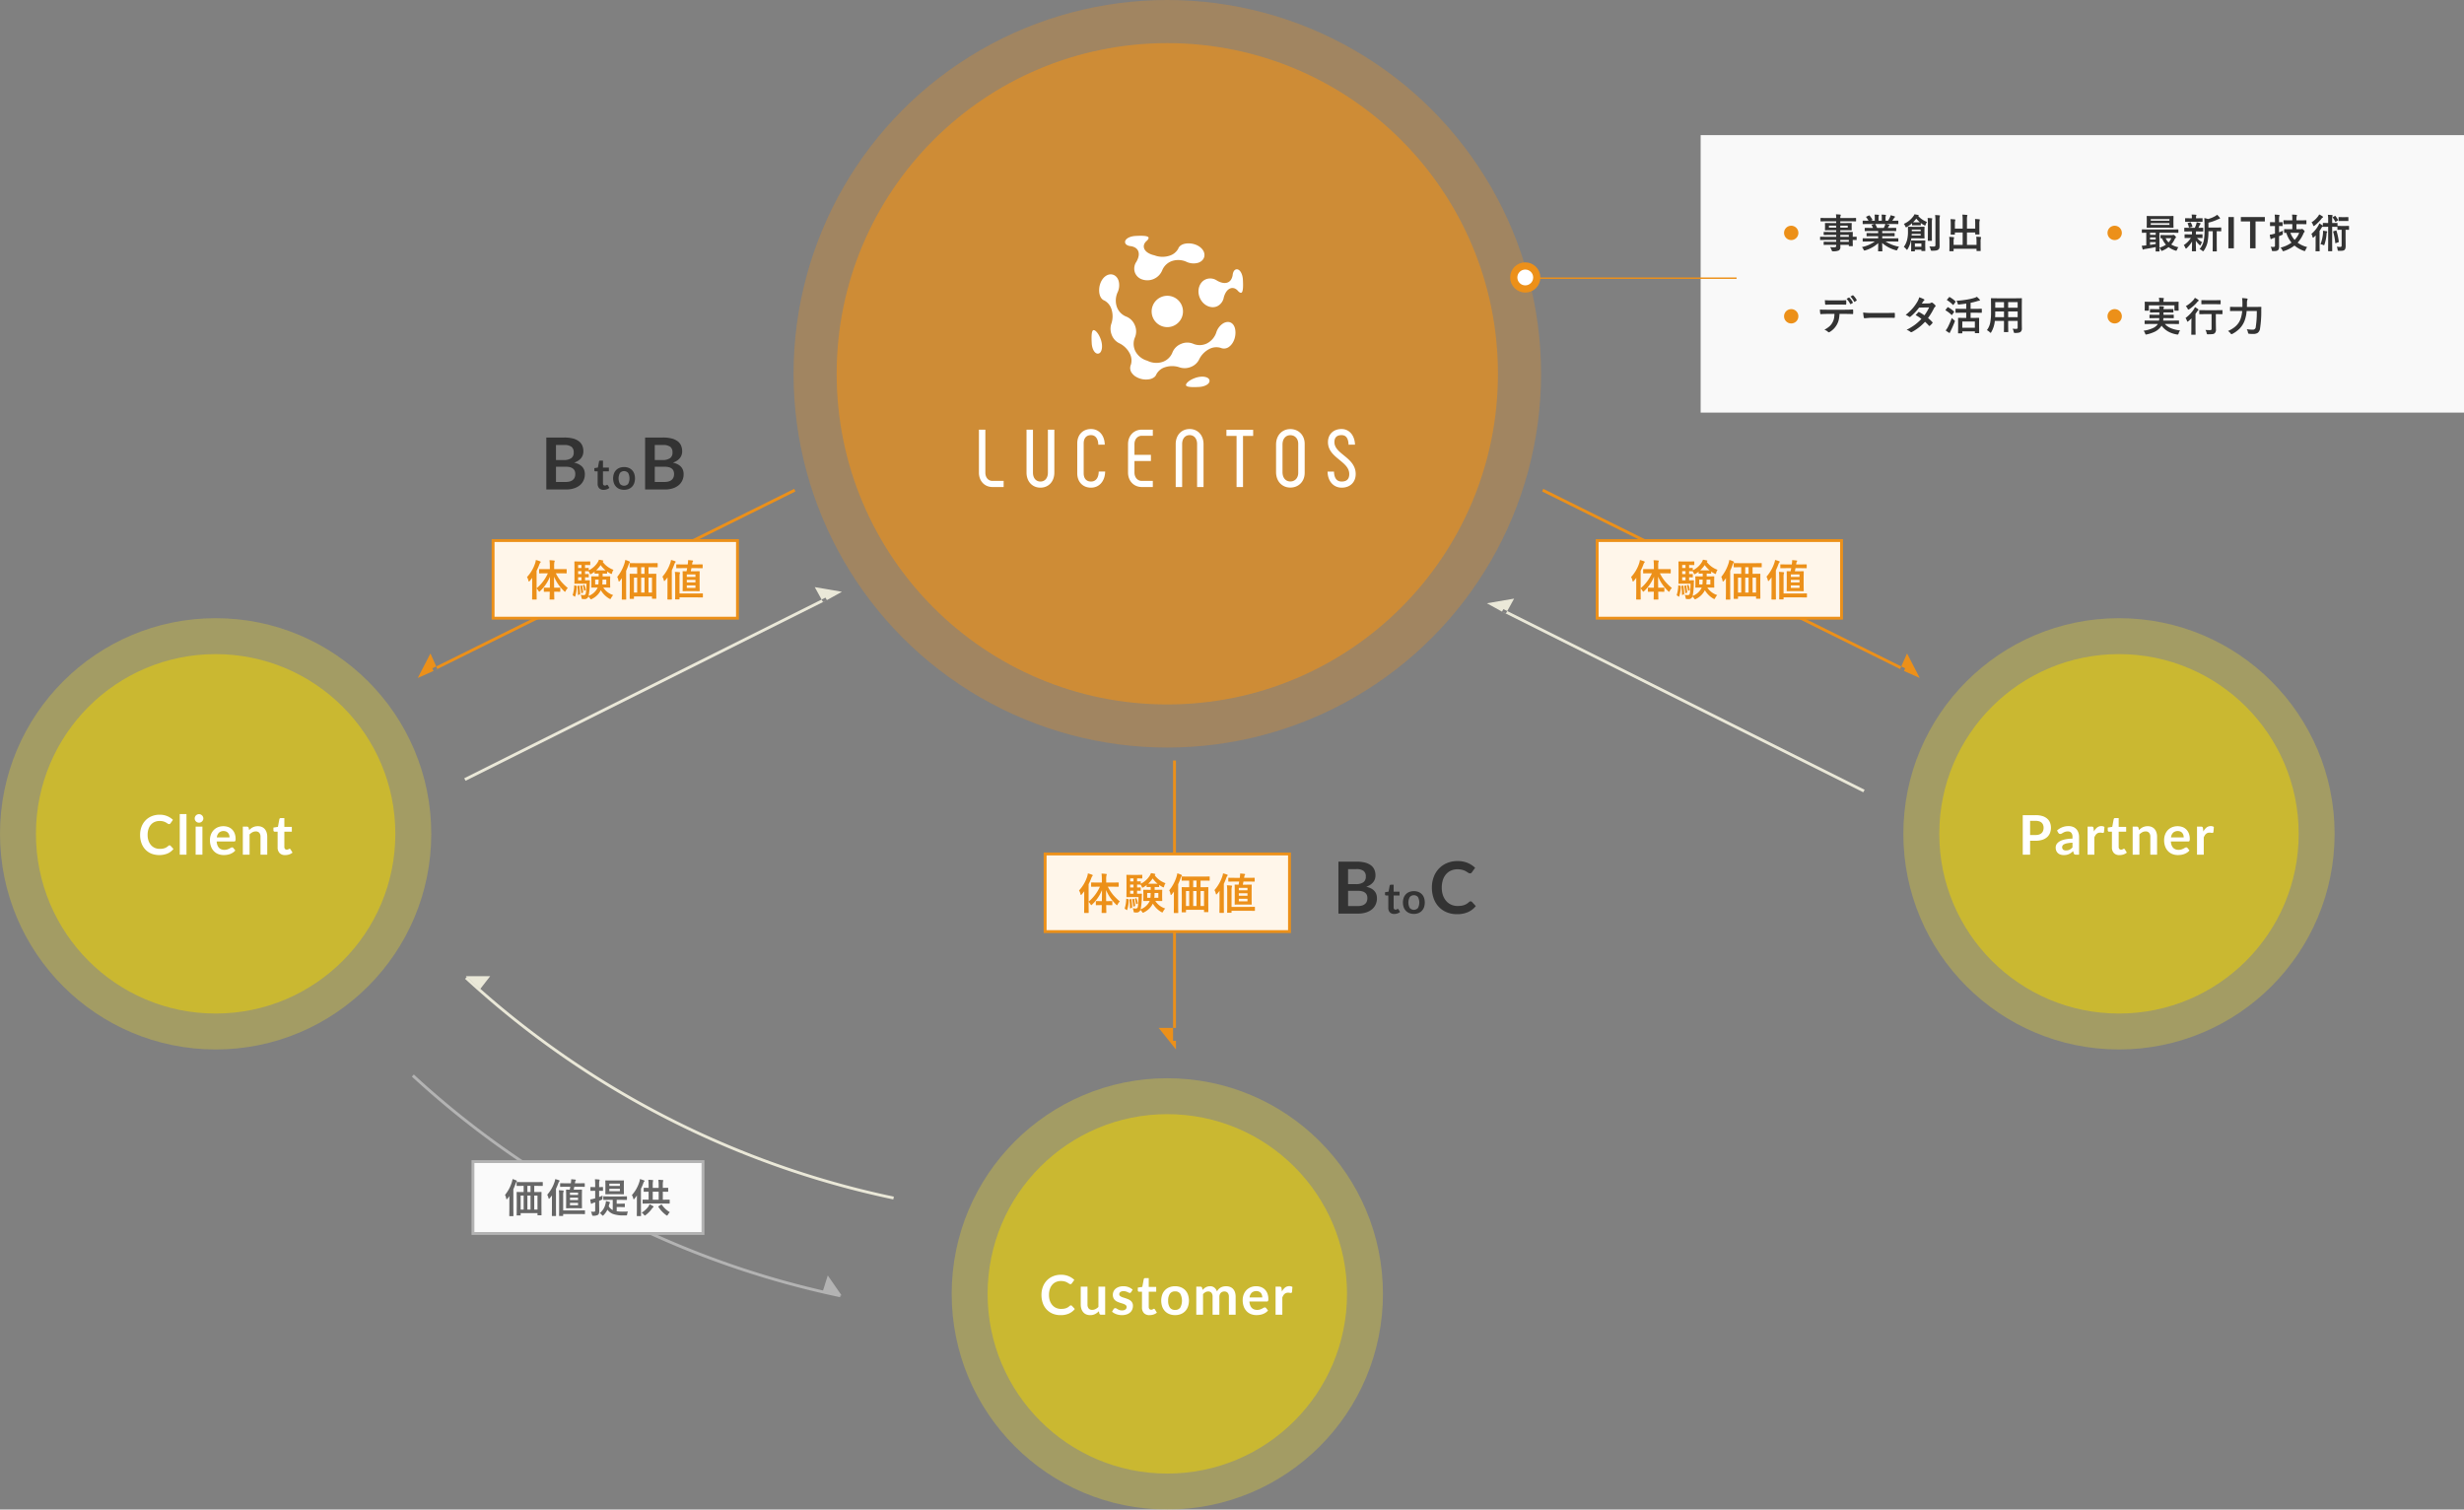<svg id="img02.svg" xmlns="http://www.w3.org/2000/svg" width="1714" height="1050" viewBox="0 0 1714 1050">
  <rect x="0" y="0" width="1714" height="1050" fill="#808080" stroke="none"/>
  <defs>
    <style>
      .cls-1 {
        fill: #f4dc24;
      }

      .cls-1, .cls-4 {
        opacity: 0.3;
      }

      .cls-2 {
        fill: #e4cb0f;
      }

      .cls-2, .cls-5 {
        opacity: 0.6;
      }

      .cls-3, .cls-7 {
        fill: #fff;
      }

      .cls-10, .cls-11, .cls-12, .cls-13, .cls-15, .cls-16, .cls-3, .cls-6 {
        fill-rule: evenodd;
      }

      .cls-4, .cls-5 {
        fill: #ec911a;
      }

      .cls-6 {
        fill: #333;
      }

      .cls-17, .cls-7 {
        stroke: #ec9019;
      }

      .cls-7 {
        stroke-width: 5px;
      }

      .cls-8 {
        fill: #f9f9f9;
      }

      .cls-16, .cls-9 {
        fill: #ec9019;
      }

      .cls-10, .cls-11 {
        fill: none;
      }

      .cls-10 {
        stroke: #eae8d8;
      }

      .cls-10, .cls-11, .cls-14, .cls-17 {
        stroke-width: 2px;
      }

      .cls-11, .cls-14 {
        stroke: #b3b3b3;
      }

      .cls-12 {
        fill: #eae8d8;
      }

      .cls-13 {
        fill: #b3b3b3;
      }

      .cls-14 {
        fill: #fafafa;
      }

      .cls-15 {
        fill: #666;
      }

      .cls-17 {
        fill: #fff6ea;
      }
    </style>
  </defs>
  <g id="p">
    <g id="_4" data-name="4">
      <circle id="bg" class="cls-1" cx="1474" cy="580" r="150"/>
      <circle id="bg-2" data-name="bg" class="cls-2" cx="1474" cy="580" r="125"/>
      <path id="Partner" class="cls-3" d="M2040.17,3111.83v-9.86h3.82a8.253,8.253,0,0,1,2.47.33,4.526,4.526,0,0,1,1.73.96,3.889,3.889,0,0,1,1.02,1.52,5.467,5.467,0,0,1,.35,1.99,6,6,0,0,1-.35,2.1,4.018,4.018,0,0,1-1.03,1.6,4.646,4.646,0,0,1-1.74,1.01,7.823,7.823,0,0,1-2.45.35h-3.82Zm-5.11-13.81v27.47h5.11v-9.67h3.82a14.673,14.673,0,0,0,4.68-.67,9.216,9.216,0,0,0,3.34-1.86,7.619,7.619,0,0,0,1.99-2.86,10.194,10.194,0,0,0,.03-7.19,7,7,0,0,0-1.95-2.77,9.033,9.033,0,0,0-3.32-1.81,15.691,15.691,0,0,0-4.77-.64h-8.93Zm34.6,22.43a7.475,7.475,0,0,1-2.06,1.59,5.582,5.582,0,0,1-2.5.52,3.131,3.131,0,0,1-1.91-.53,2.3,2.3,0,0,1-.37-2.92,2.912,2.912,0,0,1,1.2-.94,9.16,9.16,0,0,1,2.22-.65,25.353,25.353,0,0,1,3.42-.35v3.28Zm-9.92-10.24a2.086,2.086,0,0,0,.55.6,1.377,1.377,0,0,0,.84.26,2.005,2.005,0,0,0,1.03-.27c0.31-.18.66-0.37,1.04-0.6a7.367,7.367,0,0,1,1.32-.59,5.646,5.646,0,0,1,1.89-.27,3.048,3.048,0,0,1,2.41.94,4.256,4.256,0,0,1,.84,2.9v1.14a31.281,31.281,0,0,0-3.95.33,18.348,18.348,0,0,0-3.03.71,9.594,9.594,0,0,0-2.2,1.03,6.746,6.746,0,0,0-1.45,1.25,4.178,4.178,0,0,0-.81,1.4,4.727,4.727,0,0,0-.25,1.47,5.828,5.828,0,0,0,.42,2.3,4.411,4.411,0,0,0,1.18,1.65,4.952,4.952,0,0,0,1.8,1,7.569,7.569,0,0,0,2.28.33,9.323,9.323,0,0,0,1.91-.18,7.762,7.762,0,0,0,1.63-.52,8.656,8.656,0,0,0,1.46-.85,17.1,17.1,0,0,0,1.45-1.16l0.41,1.4a1.37,1.37,0,0,0,.57.81,2.213,2.213,0,0,0,1.03.2h2.13v-12.31a8.975,8.975,0,0,0-.49-3.04,6.376,6.376,0,0,0-3.69-3.95,7.986,7.986,0,0,0-3.06-.56,11.6,11.6,0,0,0-8.1,3.08Zm24.57-3.04a1.128,1.128,0,0,0-1.39-1.17h-2.75v19.49h4.69v-12.01a9.475,9.475,0,0,1,.69-1.39,4.363,4.363,0,0,1,.86-1.03,3.459,3.459,0,0,1,1.09-.66,3.976,3.976,0,0,1,1.39-.22,6.962,6.962,0,0,1,1.09.09,6.066,6.066,0,0,0,.84.1,0.736,0.736,0,0,0,.49-0.15,0.846,0.846,0,0,0,.27-0.48l0.31-3.52a3.667,3.667,0,0,0-2.17-.59,4.625,4.625,0,0,0-2.96,1,8.412,8.412,0,0,0-2.17,2.75Zm20.8,18.19a7.328,7.328,0,0,0,2.36-1.3l-1.41-2.28a1.464,1.464,0,0,0-.28-0.31,0.558,0.558,0,0,0-.35-0.1,0.66,0.66,0,0,0-.34.1c-0.11.07-.24,0.14-0.39,0.22a3.112,3.112,0,0,1-.51.22,2.22,2.22,0,0,1-.73.1,1.556,1.556,0,0,1-1.23-.51,2.145,2.145,0,0,1-.44-1.43v-10.56h5.2v-3.34h-5.2v-6.14h-2.43a1.091,1.091,0,0,0-.69.21,1,1,0,0,0-.36.59l-0.99,5.32-3.13.51v1.86a0.978,0.978,0,0,0,.26.74,0.914,0.914,0,0,0,.65.25h1.99v10.89a5.565,5.565,0,0,0,1.36,3.96,5.121,5.121,0,0,0,3.91,1.43A8.741,8.741,0,0,0,2105.11,3125.36Zm10.47-18.51a1.151,1.151,0,0,0-1.2-.85h-2.86v19.49h4.69v-14.1a8.225,8.225,0,0,1,2.01-1.5,4.858,4.858,0,0,1,2.28-.55,3.055,3.055,0,0,1,2.49.98,4.152,4.152,0,0,1,.82,2.76v12.41h4.69v-12.41a9.776,9.776,0,0,0-.43-2.99,6.653,6.653,0,0,0-1.25-2.34,5.622,5.622,0,0,0-2.06-1.52,7.037,7.037,0,0,0-2.83-.54,8.08,8.08,0,0,0-1.83.2,7.777,7.777,0,0,0-1.56.55,8.019,8.019,0,0,0-1.39.86,12.835,12.835,0,0,0-1.25,1.09Zm22.59,6.65a5.733,5.733,0,0,1,1.49-3.29,4.954,4.954,0,0,1,5.04-.8,3.5,3.5,0,0,1,1.3.96,4.017,4.017,0,0,1,.77,1.41,5.681,5.681,0,0,1,.26,1.72h-8.86Zm11.97,2.83a0.958,0.958,0,0,0,.88-0.37,3.083,3.083,0,0,0,.22-1.43,10.474,10.474,0,0,0-.63-3.76,8.015,8.015,0,0,0-1.76-2.77,7.44,7.44,0,0,0-2.68-1.72,10.3,10.3,0,0,0-7.32.17,8.943,8.943,0,0,0-2.95,2.06,9.12,9.12,0,0,0-1.85,3.06,10.787,10.787,0,0,0-.65,3.75,12.786,12.786,0,0,0,.74,4.52,9.427,9.427,0,0,0,2.04,3.26,8.306,8.306,0,0,0,3.04,2,10.361,10.361,0,0,0,3.78.67,15.659,15.659,0,0,0,2.12-.15,10.771,10.771,0,0,0,2.14-.52,10.027,10.027,0,0,0,2.03-.99,7.888,7.888,0,0,0,1.75-1.53l-1.35-1.71a0.982,0.982,0,0,0-.88-0.43,1.774,1.774,0,0,0-.9.26c-0.31.18-.67,0.37-1.08,0.59a9.485,9.485,0,0,1-1.45.59,6.313,6.313,0,0,1-1.96.27,5.747,5.747,0,0,1-2.08-.36,4.343,4.343,0,0,1-1.63-1.06,5.477,5.477,0,0,1-1.1-1.81,8.907,8.907,0,0,1-.53-2.59h12.06Zm10.28-9.16a1.49,1.49,0,0,0-.38-0.92,1.52,1.52,0,0,0-1.01-.25h-2.75v19.49h4.69v-12.01a10.582,10.582,0,0,1,.7-1.39,4.329,4.329,0,0,1,.85-1.03,3.574,3.574,0,0,1,1.09-.66,4.015,4.015,0,0,1,1.39-.22,6.866,6.866,0,0,1,1.09.09,6.346,6.346,0,0,0,.85.1,0.726,0.726,0,0,0,.48-0.15,0.912,0.912,0,0,0,.28-0.48l0.3-3.52a3.613,3.613,0,0,0-2.16-.59,4.673,4.673,0,0,0-2.97,1,8.391,8.391,0,0,0-2.16,2.75Z" transform="translate(-628 -2531)"/>
    </g>
    <g id="_3" data-name="3">
      <circle id="bg-3" data-name="bg" class="cls-1" cx="812" cy="900" r="150"/>
      <circle id="bg-4" data-name="bg" class="cls-2" cx="812" cy="900" r="125"/>
      <path id="Customer" class="cls-3" d="M1372.49,3439.11a2.07,2.07,0,0,0-.4.28,8.77,8.77,0,0,1-1.26.96,7.575,7.575,0,0,1-1.35.64,8.917,8.917,0,0,1-1.56.36,15.284,15.284,0,0,1-1.89.11,8.263,8.263,0,0,1-3.27-.65,7.72,7.72,0,0,1-2.64-1.89,9.177,9.177,0,0,1-1.78-3.04,12.26,12.26,0,0,1-.65-4.13,12.564,12.564,0,0,1,.61-4.09,8.569,8.569,0,0,1,1.71-3.04,7.2,7.2,0,0,1,2.63-1.9,8.408,8.408,0,0,1,3.37-.66,10.736,10.736,0,0,1,1.91.16,9.1,9.1,0,0,1,1.45.4,6.642,6.642,0,0,1,1.1.53c0.32,0.19.6,0.36,0.84,0.52a7.354,7.354,0,0,0,.67.4,1.338,1.338,0,0,0,.58.16,1.15,1.15,0,0,0,.66-0.17,1.639,1.639,0,0,0,.39-0.4l1.71-2.38a12.8,12.8,0,0,0-3.96-2.58,13.511,13.511,0,0,0-5.33-.99,14.2,14.2,0,0,0-5.51,1.04,12.638,12.638,0,0,0-4.29,2.89,13.221,13.221,0,0,0-2.78,4.44,15.7,15.7,0,0,0-.99,5.67,16.866,16.866,0,0,0,.92,5.65,12.838,12.838,0,0,0,2.65,4.44,12.281,12.281,0,0,0,4.18,2.91,13.936,13.936,0,0,0,5.5,1.04,14.091,14.091,0,0,0,5.86-1.1,11.025,11.025,0,0,0,4.11-3.17l-2.01-2.19a1.058,1.058,0,0,0-.74-0.32A1.09,1.09,0,0,0,1372.49,3439.11Zm19.59-13.11v14.09a7.911,7.911,0,0,1-2.02,1.49,4.858,4.858,0,0,1-2.28.55,3.088,3.088,0,0,1-2.48-.98,4.181,4.181,0,0,1-.82-2.77V3426h-4.7v12.38a10.159,10.159,0,0,0,.43,3,6.779,6.779,0,0,0,1.27,2.34,5.537,5.537,0,0,0,2.06,1.53,6.887,6.887,0,0,0,2.82.54,7.285,7.285,0,0,0,3.4-.75,10.53,10.53,0,0,0,2.64-1.96l0.32,1.55a1.115,1.115,0,0,0,1.18.86h2.87V3426h-4.69Zm23.81,2.1a8.344,8.344,0,0,0-2.76-1.74,9.6,9.6,0,0,0-3.67-.67,9.4,9.4,0,0,0-3.18.49,6.9,6.9,0,0,0-2.3,1.29,5.332,5.332,0,0,0-1.39,1.89,5.552,5.552,0,0,0-.48,2.28,5.4,5.4,0,0,0,.41,2.2,4.645,4.645,0,0,0,1.08,1.54,6.132,6.132,0,0,0,1.54,1.04,16.755,16.755,0,0,0,1.77.71c0.6,0.2,1.19.39,1.76,0.56a9.742,9.742,0,0,1,1.54.58,3.635,3.635,0,0,1,1.09.76,1.576,1.576,0,0,1,.41,1.12,2.246,2.246,0,0,1-.19.88,1.88,1.88,0,0,1-.57.75,3.037,3.037,0,0,1-.98.53,4.677,4.677,0,0,1-1.44.2,5.473,5.473,0,0,1-1.76-.25,8.574,8.574,0,0,1-1.2-.53c-0.34-.19-0.65-0.37-0.9-0.53a1.493,1.493,0,0,0-.83-0.25,1.42,1.42,0,0,0-.72.17,1.553,1.553,0,0,0-.5.49l-1.08,1.79a7.979,7.979,0,0,0,1.32.95,11.1,11.1,0,0,0,1.63.76,12.268,12.268,0,0,0,1.85.5,10.586,10.586,0,0,0,1.96.18,10.725,10.725,0,0,0,3.36-.48,6.925,6.925,0,0,0,2.44-1.35,5.671,5.671,0,0,0,1.49-2.05,6.516,6.516,0,0,0,.5-2.6,4.267,4.267,0,0,0-1.49-3.44,6.092,6.092,0,0,0-1.53-.99c-0.57-.26-1.15-0.49-1.74-0.7s-1.16-.39-1.73-0.56a9.993,9.993,0,0,1-1.53-.58,3.616,3.616,0,0,1-1.09-.75,1.449,1.449,0,0,1-.4-1.05,1.843,1.843,0,0,1,.78-1.54,3.6,3.6,0,0,1,2.18-.59,5.524,5.524,0,0,1,1.55.19,9.286,9.286,0,0,1,1.17.43c0.34,0.16.64,0.3,0.9,0.43a1.761,1.761,0,0,0,.73.19,0.947,0.947,0,0,0,.53-0.13,1.25,1.25,0,0,0,.4-0.42Zm14.51,17.26a7.328,7.328,0,0,0,2.36-1.3l-1.41-2.28a1.8,1.8,0,0,0-.28-0.31,0.558,0.558,0,0,0-.35-0.1,0.66,0.66,0,0,0-.34.1c-0.11.07-.24,0.14-0.39,0.22a3.112,3.112,0,0,1-.51.22,2.22,2.22,0,0,1-.73.1,1.556,1.556,0,0,1-1.23-.51,2.093,2.093,0,0,1-.44-1.43v-10.56h5.2v-3.34h-5.2v-6.14h-2.44a1.081,1.081,0,0,0-.68.21,1,1,0,0,0-.36.59l-0.99,5.32-3.13.51v1.86a0.941,0.941,0,0,0,.26.74,0.9,0.9,0,0,0,.65.25h1.99v10.89a5.565,5.565,0,0,0,1.36,3.96,5.121,5.121,0,0,0,3.91,1.43A8.786,8.786,0,0,0,1430.4,3445.36Zm11.06-18.97a8.654,8.654,0,0,0-3.05,2,8.859,8.859,0,0,0-1.96,3.15,12.946,12.946,0,0,0,0,8.34,9.078,9.078,0,0,0,1.96,3.18,8.543,8.543,0,0,0,3.05,2.01,10.71,10.71,0,0,0,3.97.7,10.587,10.587,0,0,0,3.94-.7,8.5,8.5,0,0,0,3.04-2.01,9.057,9.057,0,0,0,1.95-3.18,13.126,13.126,0,0,0,0-8.34,8.838,8.838,0,0,0-1.95-3.15,8.613,8.613,0,0,0-3.04-2,10.792,10.792,0,0,0-3.94-.7A10.917,10.917,0,0,0,1441.46,3426.39Zm0.31,14.13a8.107,8.107,0,0,1-1.18-4.78,8.219,8.219,0,0,1,1.18-4.8,4.209,4.209,0,0,1,3.66-1.66,4.1,4.1,0,0,1,3.6,1.66,10.411,10.411,0,0,1,0,9.59,4.125,4.125,0,0,1-3.6,1.63A4.2,4.2,0,0,1,1441.77,3440.52Zm23.08,4.97v-14.27a6.378,6.378,0,0,1,1.64-1.38,3.863,3.863,0,0,1,1.91-.5,2.947,2.947,0,0,1,2.31.89,4.293,4.293,0,0,1,.79,2.85v12.41h4.71v-12.41a4.454,4.454,0,0,1,.27-1.61,3.121,3.121,0,0,1,1.81-1.88,3.474,3.474,0,0,1,1.34-.25,2.976,2.976,0,0,1,2.39.94,4.142,4.142,0,0,1,.82,2.8v12.41h4.69v-12.41a10.286,10.286,0,0,0-.44-3.13,6.394,6.394,0,0,0-1.3-2.32,5.478,5.478,0,0,0-2.11-1.44,7.813,7.813,0,0,0-2.87-.5,8.266,8.266,0,0,0-1.85.21,6.5,6.5,0,0,0-1.74.65,5.8,5.8,0,0,0-1.5,1.13,5.687,5.687,0,0,0-1.14,1.66,6.069,6.069,0,0,0-1.78-2.65,4.519,4.519,0,0,0-3.03-1,6.082,6.082,0,0,0-2.97.74,6.53,6.53,0,0,0-1.2.82,10.48,10.48,0,0,0-1.07,1.04l-0.31-1.44a1.151,1.151,0,0,0-1.2-.85h-2.86v19.49h4.69Zm32.36-11.99a5.671,5.671,0,0,1,1.49-3.29,4.937,4.937,0,0,1,5.03-.8,3.425,3.425,0,0,1,1.3.96,3.863,3.863,0,0,1,.77,1.41,5.681,5.681,0,0,1,.26,1.72h-8.85Zm11.97,2.83a0.929,0.929,0,0,0,.87-0.37,3.051,3.051,0,0,0,.23-1.43,10.47,10.47,0,0,0-.64-3.76,7.872,7.872,0,0,0-1.76-2.77,7.355,7.355,0,0,0-2.68-1.72,9.557,9.557,0,0,0-3.4-.59,9.654,9.654,0,0,0-3.92.76,8.943,8.943,0,0,0-2.95,2.06,9.12,9.12,0,0,0-1.85,3.06,10.783,10.783,0,0,0-.64,3.75,12.565,12.565,0,0,0,.74,4.52,9.262,9.262,0,0,0,2.03,3.26,8.306,8.306,0,0,0,3.04,2,10.438,10.438,0,0,0,3.78.67,15.548,15.548,0,0,0,2.12-.15,10.865,10.865,0,0,0,2.15-.52,10.212,10.212,0,0,0,2.02-.99,7.671,7.671,0,0,0,1.75-1.53l-1.35-1.71a0.965,0.965,0,0,0-.87-0.43,1.781,1.781,0,0,0-.91.26c-0.31.18-.67,0.37-1.08,0.59a8.95,8.95,0,0,1-1.44.59,6.425,6.425,0,0,1-1.97.27,5.786,5.786,0,0,1-2.08-.36,4.343,4.343,0,0,1-1.63-1.06,5.477,5.477,0,0,1-1.1-1.81,9.249,9.249,0,0,1-.53-2.59h12.07Zm10.27-9.16a1.49,1.49,0,0,0-.38-0.92,1.506,1.506,0,0,0-1-.25h-2.76v19.49h4.7v-12.01a9.475,9.475,0,0,1,.69-1.39,4.581,4.581,0,0,1,.85-1.03,3.622,3.622,0,0,1,1.1-.66,3.919,3.919,0,0,1,1.38-.22,6.989,6.989,0,0,1,1.1.09,6.066,6.066,0,0,0,.84.1,0.773,0.773,0,0,0,.49-0.15,0.846,0.846,0,0,0,.27-0.48l0.31-3.52a3.667,3.667,0,0,0-2.17-.59,4.673,4.673,0,0,0-2.97,1,8.524,8.524,0,0,0-2.16,2.75Z" transform="translate(-628 -2531)"/>
    </g>
    <g id="_2" data-name="2">
      <circle id="bg-5" data-name="bg" class="cls-1" cx="150" cy="580" r="150"/>
      <circle id="bg-6" data-name="bg" class="cls-2" cx="150" cy="580" r="125"/>
      <path id="Client" class="cls-3" d="M745.489,3119.11a1.949,1.949,0,0,0-.4.28,8.425,8.425,0,0,1-1.264.96,7.222,7.222,0,0,1-1.349.64,8.717,8.717,0,0,1-1.557.36,15.4,15.4,0,0,1-1.891.11,8.278,8.278,0,0,1-3.268-.65,7.657,7.657,0,0,1-2.641-1.89,9.154,9.154,0,0,1-1.777-3.04,12.085,12.085,0,0,1-.655-4.13,12.674,12.674,0,0,1,.608-4.09,8.724,8.724,0,0,1,1.71-3.04,7.24,7.24,0,0,1,2.631-1.9,8.426,8.426,0,0,1,3.373-.66,10.736,10.736,0,0,1,1.91.16,9.081,9.081,0,0,1,1.453.4,7.036,7.036,0,0,1,1.1.53c0.316,0.19.6,0.36,0.836,0.52s0.462,0.29.665,0.4a1.345,1.345,0,0,0,.589.16,1.133,1.133,0,0,0,.655-0.17,1.7,1.7,0,0,0,.39-0.4l1.71-2.38a12.788,12.788,0,0,0-3.962-2.58,13.506,13.506,0,0,0-5.329-.99,14.217,14.217,0,0,0-5.51,1.04,12.589,12.589,0,0,0-4.285,2.89,13.088,13.088,0,0,0-2.783,4.44,15.725,15.725,0,0,0-.988,5.67,16.741,16.741,0,0,0,.922,5.65,12.7,12.7,0,0,0,2.65,4.44,12.193,12.193,0,0,0,4.17,2.91,15.615,15.615,0,0,0,11.362-.06,11.014,11.014,0,0,0,4.114-3.17l-2.014-2.19a1.039,1.039,0,0,0-.741-0.32A1.1,1.1,0,0,0,745.489,3119.11Zm7.543-21.85v28.23h4.693v-28.23h-4.693ZM764.09,3106v19.49H768.8V3106H764.09Zm5.111-6.86a2.962,2.962,0,0,0-.656-0.95,3.1,3.1,0,0,0-.959-0.64,2.92,2.92,0,0,0-1.178-.24,2.805,2.805,0,0,0-1.15.24,3.012,3.012,0,0,0-.94.64,3.01,3.01,0,0,0-.874,2.12,2.738,2.738,0,0,0,.237,1.14,3.116,3.116,0,0,0,.637.94,3.164,3.164,0,0,0,.94.63,2.805,2.805,0,0,0,1.15.24,2.92,2.92,0,0,0,1.178-.24,3.258,3.258,0,0,0,.959-0.63,3.153,3.153,0,0,0,.656-0.94,2.654,2.654,0,0,0,.247-1.14A2.823,2.823,0,0,0,769.2,3099.14Zm9.614,14.36a5.709,5.709,0,0,1,1.492-3.29,4.946,4.946,0,0,1,5.035-.8,3.484,3.484,0,0,1,1.3.96,4,4,0,0,1,.77,1.41,5.649,5.649,0,0,1,.256,1.72h-8.854Zm11.97,2.83a0.938,0.938,0,0,0,.874-0.37,3.031,3.031,0,0,0,.228-1.43,10.385,10.385,0,0,0-.636-3.76,7.982,7.982,0,0,0-1.758-2.77,7.436,7.436,0,0,0-2.679-1.72,10.312,10.312,0,0,0-7.324.17,8.871,8.871,0,0,0-2.945,2.06,9.046,9.046,0,0,0-1.853,3.06,10.762,10.762,0,0,0-.646,3.75,12.7,12.7,0,0,0,.741,4.52,9.3,9.3,0,0,0,2.033,3.26,8.347,8.347,0,0,0,3.04,2,10.4,10.4,0,0,0,3.781.67,15.589,15.589,0,0,0,2.119-.15,10.753,10.753,0,0,0,2.147-.52,10.05,10.05,0,0,0,2.023-.99,7.747,7.747,0,0,0,1.748-1.53l-1.349-1.71a0.969,0.969,0,0,0-.874-0.43,1.775,1.775,0,0,0-.9.26c-0.311.18-.672,0.37-1.083,0.59a9.042,9.042,0,0,1-1.444.59,6.364,6.364,0,0,1-1.967.27,5.774,5.774,0,0,1-2.08-.36,4.317,4.317,0,0,1-1.625-1.06,5.35,5.35,0,0,1-1.1-1.81,9.14,9.14,0,0,1-.532-2.59h12.065Zm10.2-9.48a1.149,1.149,0,0,0-1.2-.85h-2.869v19.49h4.693v-14.1a8.3,8.3,0,0,1,2.014-1.5,4.852,4.852,0,0,1,2.28-.55,3.068,3.068,0,0,1,2.489.98,4.184,4.184,0,0,1,.817,2.76v12.41h4.693v-12.41a9.9,9.9,0,0,0-.428-2.99,6.707,6.707,0,0,0-1.253-2.34,5.613,5.613,0,0,0-2.062-1.52,7.008,7.008,0,0,0-2.831-.54,8.013,8.013,0,0,0-1.824.2,7.82,7.82,0,0,0-1.567.55,7.957,7.957,0,0,0-1.387.86,12.112,12.112,0,0,0-1.245,1.09Zm28.139,18.51a7.288,7.288,0,0,0,2.356-1.3l-1.406-2.28a1.583,1.583,0,0,0-.285-0.31,0.535,0.535,0,0,0-.342-0.1,0.641,0.641,0,0,0-.342.1c-0.114.07-.244,0.14-0.39,0.22a3.492,3.492,0,0,1-.513.22,2.206,2.206,0,0,1-.731.1,1.545,1.545,0,0,1-1.226-.51,2.11,2.11,0,0,1-.446-1.43v-10.56h5.206v-3.34H825.8v-6.14H823.37a1.069,1.069,0,0,0-.684.21,1.02,1.02,0,0,0-.361.59l-0.988,5.32-3.135.51v1.86a0.951,0.951,0,0,0,.266.74,0.893,0.893,0,0,0,.646.25h2v10.89a5.542,5.542,0,0,0,1.358,3.96,5.106,5.106,0,0,0,3.9,1.43A8.8,8.8,0,0,0,829.127,3125.36Z" transform="translate(-628 -2531)"/>
    </g>
    <g id="_1" data-name="1">
      <circle id="b" class="cls-4" cx="812" cy="260" r="260"/>
      <circle id="b-2" data-name="b" class="cls-5" cx="812" cy="260" r="230"/>
      <path id="logo" class="cls-3" d="M1414.69,2702.23c3,0.53,4.47,1.9,5.09,3.48s0.65,3.89-1.23,7.29a8.319,8.319,0,0,0-1.08,7.56v0.02a8.038,8.038,0,0,0,4.2,4.47,11.192,11.192,0,0,0,14.88-6.25,11.4,11.4,0,0,1,6.8-6.26,13.864,13.864,0,0,1,9.67.43,11.638,11.638,0,0,0,8.29.86c4.6-1.43,5.79-5.81,3.16-9.26-2.66-3.46-7.92-4.88-12.16-4.05-2.42.5-4.1,1.73-4.73,3.51a10.365,10.365,0,0,1-6.18,4.88,15.91,15.91,0,0,1-9.43.02,10.291,10.291,0,0,0-1.84-.55c-3.75-1.07-5.41-2.75-6.1-4.24s-0.59-3.43,1.29-5.28c1.47-1.22,2-2.3,1.45-2.93-1.02-1-4.69-1.04-9-.8-4.32.26-7.67,2.36-7.09,4.74C1411.01,2701.16,1412.53,2702.05,1414.69,2702.23Zm21.06,35.38a10.9,10.9,0,1,0,14.3,5.8A10.9,10.9,0,0,0,1435.75,2737.61Zm23.8,56.23c-4.77,1.63-7.36,4.47-6.34,5.51,1.03,1,4.71,1.03,9.01.8,4.32-.27,7.67-2.36,7.08-4.74C1468.77,2793.08,1464.29,2792.21,1459.55,2793.84Zm19.35-37.93a11.568,11.568,0,0,0-4.9,6.58,13.324,13.324,0,0,1-6.32,7.33,11.493,11.493,0,0,1-9.33.44,10.8,10.8,0,0,0-8.8-.05h0a10.778,10.778,0,0,0-6.11,6.28,11.328,11.328,0,0,1-6.79,6.26,13.864,13.864,0,0,1-9.67-.43,12.218,12.218,0,0,0-1.85-.72,13.337,13.337,0,0,1-7.34-6.31,11.473,11.473,0,0,1-.43-9.32,10.756,10.756,0,0,0,.04-8.78h0a10.748,10.748,0,0,0-6.29-6.1,11.391,11.391,0,0,1-6.27-6.78,13.875,13.875,0,0,1,.44-9.67,11.633,11.633,0,0,0,.85-8.27c-1.43-4.59-5.82-5.78-9.27-3.16-3.46,2.66-4.87,7.91-4.05,12.15,0.5,2.42,1.74,4.09,3.51,4.72a10.4,10.4,0,0,1,4.89,6.17,15.922,15.922,0,0,1,0,9.5,11.365,11.365,0,0,0,.13,8.21h0a10.576,10.576,0,0,0,5.6,5.97,15.965,15.965,0,0,1,6.82,6.71,10.437,10.437,0,0,1,.9,8.05,5.754,5.754,0,0,0,.87,6.03h0a9.545,9.545,0,0,0,2.08,1.98,13.655,13.655,0,0,0,10.08,2.06,7.445,7.445,0,0,0,3.29-1.46,4.712,4.712,0,0,0,1.45-2.04,10.317,10.317,0,0,1,6.17-4.88,15.918,15.918,0,0,1,9.52.01,11.368,11.368,0,0,0,8.21-.14h0.01a10.608,10.608,0,0,0,5.97-5.58,16.035,16.035,0,0,1,6.72-6.82,10.486,10.486,0,0,1,8.07-.89,5.8,5.8,0,0,0,6.04-.88c3.45-2.66,4.87-7.89,4.04-12.15C1486.36,2755.7,1482.95,2753.6,1478.9,2755.91Zm-90.67,4.94c-1.01,1.02-1.04,4.69-.81,8.98,0.27,4.32,2.37,7.67,4.75,7.08,2.33-.53,3.21-5,1.58-9.74C1392.11,2762.41,1389.27,2759.82,1388.23,2760.85Zm104.35-35.39c-0.27-4.31-2.36-7.66-4.75-7.08-1.28.32-2.18,1.84-2.37,4-0.53,3-1.89,4.47-3.48,5.09-1.57.62-3.9,0.65-7.31-1.23a8.319,8.319,0,0,0-7.56-1.08c-4.58,1.64-6.81,7.52-4.51,12.95,2.28,5.45,8.03,7.94,12.29,5.82a8.4,8.4,0,0,0,4.41-6.13c1.07-3.74,2.76-5.4,4.25-6.08s3.44-.59,5.28,1.27c1.22,1.48,2.31,2.01,2.94,1.45C1492.78,2733.42,1492.81,2729.76,1492.58,2725.46Zm-179.15,134.3v-29.9h-4.48v29.9c0,5.8,3.95,10,9.4,10h7.8v-4.26h-7.8C1315.45,2865.5,1313.43,2863.14,1313.43,2859.76Zm43.51-.05c0,3.79-2.04,6.23-5.19,6.23s-5.2-2.44-5.2-6.23v-29.85h-4.48v29.85c0,6.18,3.98,10.49,9.68,10.49s9.67-4.31,9.67-10.49v-29.85h-4.48v29.85Zm35.34-.56c-0.11,4.32-2.06,6.79-5.36,6.79-3.24,0-5.09-2.11-5.09-5.79v-20.69c0-3.68,1.85-5.79,5.09-5.79,3.04,0,4.94,2.43,5.08,6.52l0.01,0.13,4.48-.02-0.01-.14c-0.17-6.42-4.01-10.74-9.56-10.74-5.73,0-9.57,4.03-9.57,10.04v20.69c0,6.01,3.84,10.05,9.57,10.05,5.71,0,9.67-4.46,9.84-11.09v-0.15l-4.48.05v0.14Zm20.4-19.24v19.8c0,5.82,4.03,10.05,9.57,10.05h7.67v-4.26h-7.67c-2.95,0-5.09-2.43-5.09-5.79v-8.05h11.44v-4.26h-11.44v-7.49c0-3.36,2.14-5.8,5.09-5.8h7.67v-4.25h-7.67C1416.71,2829.86,1412.68,2834.08,1412.68,2839.91Zm42.84-10.49c-5.7,0-9.68,4.31-9.68,10.49v29.85h4.48v-29.85c0-3.79,2.04-6.24,5.2-6.24s5.2,2.45,5.2,6.24v29.85h4.48v-29.85C1465.2,2833.73,1461.22,2829.42,1455.52,2829.42Zm25.6,4.8h7.06v35.54h4.48v-35.54h7.06v-4.25h-18.6v4.25Zm44.48-4.75c-5.86,0-9.95,4.43-9.95,10.76v19.15c0,6.34,4.09,10.76,9.95,10.76,5.77,0,9.96-4.29,9.96-10.21v-20.25C1535.56,2833.77,1531.37,2829.47,1525.6,2829.47Zm-5.47,10.76c0-3.95,2.15-6.51,5.47-6.51,3.22,0,5.47,2.45,5.47,5.96v20.25c0,3.51-2.25,5.96-5.47,5.96-3.32,0-5.47-2.56-5.47-6.51v-19.15Zm42.61,7.47c-3.34-2.72-6.5-5.29-6.5-9.17,0-3.22,1.67-4.86,4.97-4.86,3.08,0,4.67,2.13,4.87,6.52v0.13l4.34-.02h0.15l-0.01-.15c-0.29-6.42-4.05-10.73-9.35-10.73-5.65,0-9.45,3.66-9.45,9.11,0,5.82,4.06,9.14,7.99,12.36,3.51,2.88,6.82,5.59,6.82,9.86,0,3.45-1.76,5.19-5.25,5.19-3.4,0-5.21-2.28-5.36-6.78v-0.14l-4.49.01,0.01,0.15c0.18,6.59,4.13,11.02,9.84,11.02,5.82,0,9.73-3.8,9.73-9.45C1571.05,2854.46,1566.64,2850.87,1562.74,2847.7Z" transform="translate(-628 -2531)"/>
    </g>
  </g>
  <g id="btob">
    <path id="BtoB-2" data-name="BtoB" class="cls-6" d="M1014.75,2866.24v-10.6h6.77a11.6,11.6,0,0,1,3.04.35,5.44,5.44,0,0,1,2.06,1.01,3.936,3.936,0,0,1,1.18,1.6,5.664,5.664,0,0,1,.38,2.11,6.788,6.788,0,0,1-.34,2.13,4.41,4.41,0,0,1-1.1,1.75,5.461,5.461,0,0,1-2.04,1.2,9.547,9.547,0,0,1-3.15.45h-6.8Zm5.73-25.7a8.387,8.387,0,0,1,5,1.2,4.722,4.722,0,0,1,1.6,4.02,4.529,4.529,0,0,1-1.77,3.98,9,9,0,0,1-5.21,1.25h-5.35v-10.45h5.73Zm-12.45-5.2v36.15h13.65a18.086,18.086,0,0,0,5.59-.8,12.145,12.145,0,0,0,4.13-2.21,9.31,9.31,0,0,0,2.55-3.37,10.294,10.294,0,0,0,.88-4.25q0-6.375-7.45-8.05a12.062,12.062,0,0,0,2.88-1.4,8.658,8.658,0,0,0,2-1.83,6.994,6.994,0,0,0,1.17-2.18,7.881,7.881,0,0,0,.37-2.44,10.222,10.222,0,0,0-.75-4,7.49,7.49,0,0,0-2.36-3.02,11.7,11.7,0,0,0-4.14-1.93,23.778,23.778,0,0,0-6.07-.67h-12.45Zm42.03,36.04a5.609,5.609,0,0,0,1.86-1.02l-1.11-1.8a1.35,1.35,0,0,0-.22-0.24,0.439,0.439,0,0,0-.27-0.09,0.484,0.484,0,0,0-.27.09l-0.31.17a2.67,2.67,0,0,1-.41.17,1.6,1.6,0,0,1-.57.08,1.2,1.2,0,0,1-.97-0.4,1.645,1.645,0,0,1-.35-1.13v-8.34h4.11v-2.64h-4.11v-4.84h-1.92a0.809,0.809,0,0,0-.54.16,0.792,0.792,0,0,0-.29.47l-0.78,4.2-2.47.4v1.47a0.737,0.737,0,0,0,.21.59,0.686,0.686,0,0,0,.51.19h1.57v8.6a4.4,4.4,0,0,0,1.07,3.13,4.071,4.071,0,0,0,3.09,1.13A6.9,6.9,0,0,0,1050.06,2871.38Zm8.93-14.97a6.872,6.872,0,0,0-2.41,1.58,6.992,6.992,0,0,0-1.54,2.49,10.115,10.115,0,0,0,0,6.58,7.168,7.168,0,0,0,1.54,2.51,6.76,6.76,0,0,0,2.41,1.59,9.153,9.153,0,0,0,6.25,0,6.809,6.809,0,0,0,2.4-1.59,7.168,7.168,0,0,0,1.54-2.51,10.476,10.476,0,0,0,0-6.58,6.992,6.992,0,0,0-1.54-2.49,6.922,6.922,0,0,0-2.4-1.58A9.153,9.153,0,0,0,1058.99,2856.41Zm0.25,11.16a8.07,8.07,0,0,1,0-7.56,3.778,3.778,0,0,1,5.73-.01,8.246,8.246,0,0,1,0,7.57A3.826,3.826,0,0,1,1059.24,2867.57Zm24.23-1.33v-10.6h6.78a11.576,11.576,0,0,1,3.03.35,5.563,5.563,0,0,1,2.07,1.01,4,4,0,0,1,1.17,1.6,5.664,5.664,0,0,1,.38,2.11,6.788,6.788,0,0,1-.34,2.13,4.41,4.41,0,0,1-1.1,1.75,5.461,5.461,0,0,1-2.04,1.2,9.547,9.547,0,0,1-3.15.45h-6.8Zm5.72-25.7a8.346,8.346,0,0,1,5,1.2,4.7,4.7,0,0,1,1.6,4.02,4.524,4.524,0,0,1-1.76,3.98,9,9,0,0,1-5.21,1.25h-5.35v-10.45h5.72Zm-12.44-5.2v36.15h13.65a18.153,18.153,0,0,0,5.6-.8,12.189,12.189,0,0,0,4.12-2.21,9.31,9.31,0,0,0,2.55-3.37,10.289,10.289,0,0,0,.87-4.25q0-6.375-7.44-8.05a12.062,12.062,0,0,0,2.88-1.4,8.658,8.658,0,0,0,2-1.83,6.994,6.994,0,0,0,1.17-2.18,7.881,7.881,0,0,0,.37-2.44,10.222,10.222,0,0,0-.75-4,7.49,7.49,0,0,0-2.36-3.02,11.7,11.7,0,0,0-4.14-1.93,23.806,23.806,0,0,0-6.08-.67h-12.44Z" transform="translate(-628 -2531)"/>
    <path id="BtoC" class="cls-6" d="M1565.75,3161.24v-10.6h6.77a11.6,11.6,0,0,1,3.04.35,5.44,5.44,0,0,1,2.06,1.01,3.936,3.936,0,0,1,1.18,1.6,5.664,5.664,0,0,1,.38,2.11,6.788,6.788,0,0,1-.34,2.13,4.41,4.41,0,0,1-1.1,1.75,5.461,5.461,0,0,1-2.04,1.2,9.547,9.547,0,0,1-3.15.45h-6.8Zm5.73-25.7a8.387,8.387,0,0,1,5,1.2,4.722,4.722,0,0,1,1.6,4.02,4.529,4.529,0,0,1-1.77,3.98,9,9,0,0,1-5.21,1.25h-5.35v-10.45h5.73Zm-12.45-5.2v36.15h13.65a18.086,18.086,0,0,0,5.59-.8,12.145,12.145,0,0,0,4.13-2.21,9.31,9.31,0,0,0,2.55-3.37,10.294,10.294,0,0,0,.88-4.25q0-6.375-7.45-8.05a12.062,12.062,0,0,0,2.88-1.4,8.658,8.658,0,0,0,2-1.83,6.994,6.994,0,0,0,1.17-2.18,7.881,7.881,0,0,0,.37-2.44,10.222,10.222,0,0,0-.75-4,7.49,7.49,0,0,0-2.36-3.02,11.7,11.7,0,0,0-4.14-1.93,23.778,23.778,0,0,0-6.07-.67h-12.45Zm41.03,36.04a5.609,5.609,0,0,0,1.86-1.02l-1.11-1.8a1.35,1.35,0,0,0-.22-0.24,0.439,0.439,0,0,0-.27-0.09,0.484,0.484,0,0,0-.27.09l-0.31.17a2.67,2.67,0,0,1-.41.17,1.6,1.6,0,0,1-.57.08,1.2,1.2,0,0,1-.97-0.4,1.645,1.645,0,0,1-.35-1.13v-8.34h4.11v-2.64h-4.11v-4.84h-1.92a0.809,0.809,0,0,0-.54.16,0.792,0.792,0,0,0-.29.47l-0.78,4.2-2.47.4v1.47a0.737,0.737,0,0,0,.21.59,0.686,0.686,0,0,0,.51.19h1.57v8.6a4.4,4.4,0,0,0,1.07,3.13,4.071,4.071,0,0,0,3.09,1.13A6.9,6.9,0,0,0,1600.06,3166.38Zm8.33-14.97a6.872,6.872,0,0,0-2.41,1.58,6.992,6.992,0,0,0-1.54,2.49,10.115,10.115,0,0,0,0,6.58,7.168,7.168,0,0,0,1.54,2.51,6.76,6.76,0,0,0,2.41,1.59,9.153,9.153,0,0,0,6.25,0,6.809,6.809,0,0,0,2.4-1.59,7.148,7.148,0,0,0,1.53-2.51,10.292,10.292,0,0,0,0-6.58,6.675,6.675,0,0,0-3.93-4.07A9.153,9.153,0,0,0,1608.39,3151.41Zm0.25,11.16a8.07,8.07,0,0,1,0-7.56,3.778,3.778,0,0,1,5.73-.01,8.246,8.246,0,0,1,0,7.57A3.826,3.826,0,0,1,1608.64,3162.57Zm41.76-4.47a2.258,2.258,0,0,0-.53.36,10.95,10.95,0,0,1-1.66,1.27,8.75,8.75,0,0,1-1.78.83,10.264,10.264,0,0,1-2.05.48,18.667,18.667,0,0,1-2.48.15,10.791,10.791,0,0,1-4.3-.86,10.022,10.022,0,0,1-3.48-2.49,12.072,12.072,0,0,1-2.34-4,15.948,15.948,0,0,1-.86-5.43,16.814,16.814,0,0,1,.8-5.38,11.36,11.36,0,0,1,2.25-4,9.637,9.637,0,0,1,3.46-2.5,11.061,11.061,0,0,1,4.44-.87,13.238,13.238,0,0,1,2.51.22,11.489,11.489,0,0,1,1.92.52,9.342,9.342,0,0,1,1.45.69c0.41,0.25.78,0.48,1.1,0.69a8.639,8.639,0,0,0,.87.52,1.693,1.693,0,0,0,.78.21,1.462,1.462,0,0,0,.86-0.22,1.97,1.97,0,0,0,.51-0.53l2.25-3.12a16.733,16.733,0,0,0-5.21-3.4,17.741,17.741,0,0,0-7.01-1.3,18.655,18.655,0,0,0-7.25,1.36,16.538,16.538,0,0,0-5.64,3.81,17.028,17.028,0,0,0-3.66,5.84,20.615,20.615,0,0,0-1.3,7.46,21.933,21.933,0,0,0,1.21,7.43,16.665,16.665,0,0,0,3.49,5.85,15.818,15.818,0,0,0,5.48,3.82,18.185,18.185,0,0,0,7.24,1.38,18.581,18.581,0,0,0,7.71-1.45,14.632,14.632,0,0,0,5.42-4.18l-2.65-2.87a1.376,1.376,0,0,0-.98-0.43A1.263,1.263,0,0,0,1650.4,3158.1Z" transform="translate(-628 -2531)"/>
  </g>
  <g id="arrow">
    <g id="_5" data-name="5">
      <circle id="b-3" data-name="b" class="cls-7" cx="1061" cy="193" r="8"/>
      <rect id="bg-7" data-name="bg" class="cls-8" x="1183" y="94" width="531" height="193"/>
      <rect id="b-4" data-name="b" class="cls-9" x="1068" y="193" width="140" height="1"/>
      <path id="事業創出" class="cls-6" d="M1905.3,2697.89v1.32h-4.59l-3.83-.06a0.363,0.363,0,0,0-.24.04,0.405,0.405,0,0,0-.07.3V2701a0.532,0.532,0,0,0,.04.27,0.336,0.336,0,0,0,.27.07l3.83-.06h4.59v0.65a0.982,0.982,0,0,1-.23.78,2.077,2.077,0,0,1-1.22.26c-0.27,0-.5.01-0.69,0.01a20.162,20.162,0,0,1-2.14-.12,8.907,8.907,0,0,1,1.1,2.13,2.324,2.324,0,0,0,.31.67,1.438,1.438,0,0,0,.81.14,9.447,9.447,0,0,0,3.94-.62,2.694,2.694,0,0,0,1.01-2.5c0-.59-0.01-1.06-0.03-1.4h5.91v0.62a0.363,0.363,0,0,0,.04.24,0.336,0.336,0,0,0,.27.07h2.15a0.464,0.464,0,0,0,.26-0.04,0.422,0.422,0,0,0,.05-0.27l-0.05-2.59v-1.42c0.62,0.01,1.19.03,1.71,0.04l0.72,0.02a0.262,0.262,0,0,0,.29-0.3v-1.68a0.273,0.273,0,0,0-.29-0.32l-2.43.06v-0.65l0.05-2.43a0.466,0.466,0,0,0-.04-0.25,0.455,0.455,0,0,0-.27-0.05l-3.86.05h-4.54v-1.24h3.72l3.93,0.05a0.511,0.511,0,0,0,.26-0.04,0.535,0.535,0,0,0,.05-0.3l-0.05-1.45v-1.5l0.05-1.46a0.464,0.464,0,0,0-.04-0.26,0.322,0.322,0,0,0-.27-0.07l-3.93.05h-3.72v-1.23h7.11l3.56,0.06a0.655,0.655,0,0,0,.26-0.04,0.437,0.437,0,0,0,.05-0.26v-1.78a0.466,0.466,0,0,0-.04-0.25,0.455,0.455,0,0,0-.27-0.05l-3.56.05h-7.11a4.793,4.793,0,0,1,.18-1.57,1.317,1.317,0,0,0,.17-0.53c0-.17-0.16-0.27-0.46-0.3-0.68-.09-1.65-0.14-2.91-0.17a14.9,14.9,0,0,1,.19,2.57h-7.05l-3.56-.05a0.424,0.424,0,0,0-.24.04,0.341,0.341,0,0,0-.06.26v1.78a0.539,0.539,0,0,0,.04.24,0.358,0.358,0,0,0,.26.06l3.56-.06h7.05v1.23h-3.61l-3.88-.05a0.656,0.656,0,0,0-.29.04,0.541,0.541,0,0,0-.05.29l0.05,1.46v1.5l-0.05,1.45a0.554,0.554,0,0,0,.04.28,0.475,0.475,0,0,0,.3.06l3.88-.05h3.61v1.24h-4.62l-3.8-.05a0.363,0.363,0,0,0-.24.04,0.3,0.3,0,0,0-.07.26v1.54a0.259,0.259,0,0,0,.31.28l3.8-.06h4.62v1.32h-7.5l-3.45-.06a0.264,0.264,0,0,0-.27.32v1.68a0.253,0.253,0,0,0,.27.3l3.45-.06h7.5Zm8.77-2.18h-5.94v-1.32h5.94v1.32Zm-5.94,2.18h5.94v1.32h-5.94v-1.32Zm0-8.54v-1.4h5.19v1.4h-5.19Zm-7.89-1.4h5.06v1.4h-5.06v-1.4Zm31.87,11.04a24.129,24.129,0,0,1-8.93,3.89,6.4,6.4,0,0,1,1.12,1.68,1.043,1.043,0,0,0,.61.73,2.743,2.743,0,0,0,.65-0.16,23.272,23.272,0,0,0,8.98-5.02c-0.01,1.53-.04,3.05-0.08,4.55-0.02.49-.03,0.78-0.03,0.88a0.27,0.27,0,0,0,.29.31h2.38a0.424,0.424,0,0,0,.24-0.04,0.408,0.408,0,0,0,.06-0.27l-0.14-5.54a23.711,23.711,0,0,0,9.41,5.02,3.527,3.527,0,0,0,.64.13,0.927,0.927,0,0,0,.61-0.72,8.024,8.024,0,0,1,1.1-1.81,26.2,26.2,0,0,1-9.33-3.63h4.99l3.53,0.05a0.23,0.23,0,0,0,.3-0.3v-1.67a0.511,0.511,0,0,0-.04-0.26,0.332,0.332,0,0,0-.26-0.07l-3.53.06h-7.37v-1.5h4.46l3.86,0.05a0.437,0.437,0,0,0,.26-0.05,0.371,0.371,0,0,0,.05-0.26v-1.6a0.464,0.464,0,0,0-.04-0.26,0.322,0.322,0,0,0-.27-0.07l-3.86.05h-4.46v-1.47h5.66l3.75,0.05a0.264,0.264,0,0,0,.32-0.27v-1.66a0.485,0.485,0,0,0-.05-0.26,0.411,0.411,0,0,0-.27-0.05l-3.75.05h-1.81l0.5-.9a2.7,2.7,0,0,1,.39-0.59,0.46,0.46,0,0,0,.31-0.41,0.384,0.384,0,0,0-.37-0.34c-0.7-.19-1.44-0.36-2.21-0.51h4.9l3.53,0.06a0.466,0.466,0,0,0,.25-0.04,0.437,0.437,0,0,0,.05-0.26v-1.74a0.532,0.532,0,0,0-.04-0.27,0.3,0.3,0,0,0-.26-0.07l-3.53.06h-0.39c0.53-.77.91-1.34,1.15-1.71a2.846,2.846,0,0,1,.47-0.54,0.618,0.618,0,0,0,.28-0.48,0.43,0.43,0,0,0-.37-0.35,22.32,22.32,0,0,0-2.71-.73,5.209,5.209,0,0,1-.48,1.51,20.881,20.881,0,0,1-1.28,2.3h-1.74v-1.85a4.379,4.379,0,0,1,.18-1.55,1.407,1.407,0,0,0,.11-0.43c0-.15-0.12-0.24-0.37-0.26a23.661,23.661,0,0,0-2.69-.19,13.01,13.01,0,0,1,.17,2.46v1.82h-2.27v-1.85a4.711,4.711,0,0,1,.17-1.55,1.925,1.925,0,0,0,.11-0.47c0-.14-0.12-0.22-0.34-0.25-0.68-.07-1.58-0.13-2.71-0.16a12.984,12.984,0,0,1,.16,2.43v1.85h-2.59l0.67-.33a0.558,0.558,0,0,0,.31-0.28,0.7,0.7,0,0,0-.08-0.2,16.1,16.1,0,0,0-1.89-2.72,0.386,0.386,0,0,0-.27-0.19,0.6,0.6,0,0,0-.26.08l-1.62.75a0.5,0.5,0,0,0-.32.29,0.324,0.324,0,0,0,.09.19,13.481,13.481,0,0,1,1.6,2.41h-0.19l-3.54-.06a0.484,0.484,0,0,0-.27.04,0.475,0.475,0,0,0-.06.3v1.74a0.4,0.4,0,0,0,.04.24,0.439,0.439,0,0,0,.29.06l3.54-.06h4.47l-1.82.51a0.32,0.32,0,0,0-.28.22,0.713,0.713,0,0,0,.09.26,18.97,18.97,0,0,1,.89,1.76h-1.71l-3.75-.05a0.532,0.532,0,0,0-.27.04,0.361,0.361,0,0,0-.07.27v1.66a0.274,0.274,0,0,0,.06.22,0.473,0.473,0,0,0,.28.05l3.75-.05h5.26v1.47h-3.93l-3.87-.05a0.345,0.345,0,0,0-.23.04,0.492,0.492,0,0,0-.05.29v1.6a0.644,0.644,0,0,0,.03.26,0.357,0.357,0,0,0,.25.05l3.87-.05h3.93v1.5h-6.9l-3.54-.06a0.455,0.455,0,0,0-.27.05,0.4,0.4,0,0,0-.06.28v1.67a0.466,0.466,0,0,0,.04.25,0.541,0.541,0,0,0,.29.05l3.54-.05h4.53Zm6.27-9.44h-4.59a19.207,19.207,0,0,0-1.26-2.53,0.861,0.861,0,0,0-.22-0.22h7.14a6.592,6.592,0,0,1-.32,1.13q-0.375.915-.75,1.62h0Zm15.58,14.73a1.4,1.4,0,0,0,.56.5,0.882,0.882,0,0,0,.48-0.5,18.52,18.52,0,0,0,1.93-4.43c0.21-.82.42-1.84,0.61-3.05h5.69l3.18,0.05a0.422,0.422,0,0,0,.25-0.04,0.284,0.284,0,0,0,.07-0.26l-0.06-2.24v-3.02l0.06-2.28a0.6,0.6,0,0,0-.04-0.25,0.439,0.439,0,0,0-.28-0.05l-3.18.05h-4.54l-3.23-.05a0.253,0.253,0,0,0-.27.3l0.03,3.15a22.416,22.416,0,0,1-.62,5.73,14.17,14.17,0,0,1-2.27,4.84,7.1,7.1,0,0,1,1.63,1.55h0Zm3.8-9.46,0.08-1.12h6.22v1.12h-6.3Zm6.3-3h-6.18v-1.1h6.18v1.1Zm6.89,12.68a2.144,2.144,0,0,0,.25.75,1.233,1.233,0,0,0,.79.15,19.123,19.123,0,0,0,2.67-.14,3.97,3.97,0,0,0,1.56-.56,2.139,2.139,0,0,0,.78-0.98,5.289,5.289,0,0,0,.23-1.77l-0.06-5.56v-11.85a11.751,11.751,0,0,1,.17-2.83,3.193,3.193,0,0,0,.15-0.62c0-.17-0.14-0.27-0.43-0.3-0.88-.1-1.87-0.17-2.98-0.21a26.653,26.653,0,0,1,.24,4.01v16.8a1.209,1.209,0,0,1-.25.86,1.4,1.4,0,0,1-1,.26c-1.07,0-2.08-.04-3.02-0.13a5.824,5.824,0,0,1,.9,2.12h0Zm-12.06-22.99a16.157,16.157,0,0,1-6.54,5.21,6.972,6.972,0,0,1,1.03,1.77,1.033,1.033,0,0,0,.48.64,2.229,2.229,0,0,0,.65-0.27,20.721,20.721,0,0,0,3.55-2.59v1.18a0.511,0.511,0,0,0,.04.26,0.587,0.587,0,0,0,.3.05l1.9-.05h1.63l1.9,0.05a0.466,0.466,0,0,0,.25-0.04,0.455,0.455,0,0,0,.05-0.27v-1.34a18.512,18.512,0,0,0,2.35,1.52,1.809,1.809,0,0,0,.63.24,0.892,0.892,0,0,0,.41-0.67,7.045,7.045,0,0,1,.93-1.79,20.744,20.744,0,0,1-3.1-1.59,13.713,13.713,0,0,1-2.98-2.55,0.457,0.457,0,0,0,.3-0.37,0.394,0.394,0,0,0-.37-0.36c-0.86-.19-1.72-0.35-2.59-0.48a5.578,5.578,0,0,1-.82,1.45h0Zm2.11,1.55a17.179,17.179,0,0,0,2.49,2.54q-0.255.03-1.56,0.03h-1.63c-0.82,0-1.32-.01-1.51-0.03a22.5,22.5,0,0,0,2.21-2.54h0Zm6.22,18.98v-1.77l0.07-1.73a0.464,0.464,0,0,0-.04-0.26,0.423,0.423,0,0,0-.28-0.06l-2.95.06h-3.39l-2.93-.06a0.447,0.447,0,0,0-.24.04,0.387,0.387,0,0,0-.06.28l0.05,2.06v1.6l-0.05,3.31a0.716,0.716,0,0,0,.03.26,0.46,0.46,0,0,0,.26.05h2.02a0.466,0.466,0,0,0,.25-0.04,0.372,0.372,0,0,0,.06-0.27v-0.84h4.53v0.65a0.267,0.267,0,0,0,.32.28h2.09a0.27,0.27,0,0,0,.33-0.28Zm-2.67.58h-4.53v-2.29h4.53v2.29Zm7.17-19.79c-0.9-.1-1.86-0.17-2.86-0.2a29.208,29.208,0,0,1,.21,4.15v7.69l-0.06,3.71a0.745,0.745,0,0,0,.03.27,0.328,0.328,0,0,0,.25.06h2.29a0.314,0.314,0,0,0,.24-0.06,0.455,0.455,0,0,0,.05-0.27l-0.03-3.71v-7.72a28.892,28.892,0,0,1,.08-2.99c0.11-.4.17-0.6,0.17-0.62a0.329,0.329,0,0,0-.37-0.31h0Zm30.27,4.07v3.13h-5.74v-6.1a13.272,13.272,0,0,1,.14-2.58,2.36,2.36,0,0,0,.18-0.56c0-.16-0.15-0.25-0.43-0.27-1.08-.13-2.11-0.21-3.07-0.24a31.367,31.367,0,0,1,.19,3.63v6.12h-5.4v-3.05a9.765,9.765,0,0,1,.17-2.46,2.658,2.658,0,0,1,.09-0.27,1.348,1.348,0,0,0,.05-0.29,0.368,0.368,0,0,0-.42-0.34c-0.87-.1-1.85-0.16-2.94-0.19a30.861,30.861,0,0,1,.16,3.58v4.2l-0.05,2.66a0.466,0.466,0,0,0,.04.25,0.354,0.354,0,0,0,.26.05h2.34a0.424,0.424,0,0,0,.24-0.04,0.326,0.326,0,0,0,.06-0.26v-1.15h5.4v8.62h-6.29v-2.07a8.708,8.708,0,0,1,.19-2.43,4.033,4.033,0,0,0,.16-0.56c0-.17-0.16-0.28-0.47-0.31-0.87-.11-1.85-0.17-2.94-0.2a29.912,29.912,0,0,1,.16,3.53v3.69l-0.05,2.46a0.339,0.339,0,0,0,.05.25,0.576,0.576,0,0,0,.29.04h2.29a0.273,0.273,0,0,0,.32-0.29v-1.42h15.93v1.29a0.255,0.255,0,0,0,.3.28h2.29a0.255,0.255,0,0,0,.3-0.28l-0.05-2.46v-3.39a10.7,10.7,0,0,1,.2-2.74,2.209,2.209,0,0,0,.14-0.56,0.368,0.368,0,0,0-.42-0.31c-0.87-.1-1.85-0.17-2.94-0.2a27.583,27.583,0,0,1,.18,3.56v2.12h-6.65v-8.62h5.74v1.04a0.7,0.7,0,0,0,.04.28,0.607,0.607,0,0,0,.31.05h2.32a0.3,0.3,0,0,0,.23-0.05,0.505,0.505,0,0,0,.04-0.28l-0.05-2.66v-3.95a11.063,11.063,0,0,1,.19-2.75,2.509,2.509,0,0,0,.14-0.56c0-.17-0.15-0.28-0.45-0.3-0.9-.1-1.86-0.17-2.9-0.19,0.09,0.9.13,2.08,0.13,3.55h0Z" transform="translate(-628 -2531)"/>
      <path id="最新IT技術" class="cls-6" d="M2118.42,2704.17a0.473,0.473,0,0,0,.38.45,1.509,1.509,0,0,0,.45-0.16,2.782,2.782,0,0,1,1.02-.29c2.4-.36,4.83-0.79,7.27-1.31-0.01.64-.02,1.27-0.03,1.87-0.02.58-.02,0.88-0.02,0.9a0.466,0.466,0,0,0,.04.25,0.455,0.455,0,0,0,.27.05h2.08a0.4,0.4,0,0,0,.24-0.04,0.341,0.341,0,0,0,.06-0.26l-0.06-3.36v-9.38h9.49l3.42,0.05a0.266,0.266,0,0,0,.29-0.31v-1.76a0.27,0.27,0,0,0-.29-0.31l-3.42.06h-17.98l-3.41-.06a0.443,0.443,0,0,0-.25.05,0.326,0.326,0,0,0-.06.26v1.76a0.46,0.46,0,0,0,.05.26,0.339,0.339,0,0,0,.26.05s0.22,0,.64-0.01c0.62-.02,1.33-0.03,2.13-0.04v8.79a3.014,3.014,0,0,1-.5.05c-0.81.1-1.68,0.17-2.63,0.2a20.477,20.477,0,0,0,.56,2.24h0Zm5.18-2.83v-1.93h3.94v1.31c-0.64.12-1.95,0.33-3.94,0.62h0Zm0-8.45h3.94v1.48h-3.94v-1.48Zm0,3.27h3.94v1.46h-3.94v-1.46Zm1.9-14.86-3.91-.06a0.511,0.511,0,0,0-.26.04,0.587,0.587,0,0,0-.05.3l0.05,2.29v2.93l-0.05,2.29a0.508,0.508,0,0,0,.04.27,0.322,0.322,0,0,0,.27.07l3.91-.05h10.2l3.91,0.05a0.464,0.464,0,0,0,.26-0.04,0.475,0.475,0,0,0,.06-0.3l-0.06-2.29v-2.93l0.06-2.29a0.678,0.678,0,0,0-.04-0.27,0.334,0.334,0,0,0-.28-0.07l-3.91.06h-10.2Zm-1.39,6.12v-1.2h12.99v1.2h-12.99Zm12.99-4.05v1.17h-12.99v-1.17h12.99Zm-5.91,21.52a0.876,0.876,0,0,0,.51.65,3.986,3.986,0,0,0,.56-0.2,18.4,18.4,0,0,0,4.22-2.46,16.085,16.085,0,0,0,4.79,2.41,2.654,2.654,0,0,0,.56.12,0.813,0.813,0,0,0,.5-0.65,8.789,8.789,0,0,1,.99-1.79,15.4,15.4,0,0,1-4.97-1.91,14.631,14.631,0,0,0,2.27-3.39,3.074,3.074,0,0,1,.76-1.17,0.613,0.613,0,0,0,.28-0.51,3.356,3.356,0,0,0-1.73-1.68,1.478,1.478,0,0,0-.43.11,1.417,1.417,0,0,1-.5.11h-4.73l-3.08-.06a0.4,0.4,0,0,0-.25.05,0.34,0.34,0,0,0-.06.27v1.61a0.554,0.554,0,0,0,.04.28,0.372,0.372,0,0,0,.27.06c0.18,0,.42,0,0.72-0.02a15.8,15.8,0,0,0,2.75,4.48,15.29,15.29,0,0,1-4.51,2.09,5.749,5.749,0,0,1,1.04,1.6h0Zm3.27-8.2h3.98a11.008,11.008,0,0,1-1.93,2.91,9.86,9.86,0,0,1-2.05-2.91h0Zm25.42,8.69a1.585,1.585,0,0,0,.61.4,1.13,1.13,0,0,0,.59-0.53,16.355,16.355,0,0,0,2.42-5.32,37.016,37.016,0,0,0,.73-8.09h2.99v9.85l-0.05,3.87a0.554,0.554,0,0,0,.04.28,0.394,0.394,0,0,0,.26.05h2.31a0.347,0.347,0,0,0,.22-0.04,0.541,0.541,0,0,0,.05-0.29l-0.05-3.87v-9.85c0.91,0.01,1.73.02,2.46,0.04,0.22,0.01.34,0.01,0.37,0.01a0.424,0.424,0,0,0,.24-0.04,0.341,0.341,0,0,0,.06-0.26v-2.05a0.6,0.6,0,0,0-.04-0.25,0.437,0.437,0,0,0-.26-0.05l-3.82.05h-4.78v-3.41a30.655,30.655,0,0,0,6.52-2.3,3.553,3.553,0,0,1,1.09-.33,0.391,0.391,0,0,0,.43-0.34,0.923,0.923,0,0,0-.2-0.53,10.853,10.853,0,0,0-1.83-1.99,7.783,7.783,0,0,1-1.47,1.03,19.828,19.828,0,0,1-4.86,1.94,13.586,13.586,0,0,0-2.57-.67c0.11,1.32.17,2.92,0.17,4.78v3.05a39.7,39.7,0,0,1-.56,8.07,13.668,13.668,0,0,1-2.89,5.67,6.232,6.232,0,0,1,1.82,1.12h0Zm-7.12-13.39c0.01,0.28.02,0.79,0.02,1.54v0.51h-1.46l-3.39-.06a0.6,0.6,0,0,0-.25.04,0.437,0.437,0,0,0-.05.26v1.99a0.511,0.511,0,0,0,.04.26,0.415,0.415,0,0,0,.26.05l3.39-.05h0.7a17.36,17.36,0,0,1-4.95,4.97,7.756,7.756,0,0,1,1.09,1.88,0.727,0.727,0,0,0,.45.56,1.426,1.426,0,0,0,.59-0.4,23.674,23.674,0,0,0,3.64-4.53c-0.01,1.3-.03,2.62-0.06,3.98-0.03,1.51-.05,2.34-0.05,2.49a0.422,0.422,0,0,0,.04.25,0.332,0.332,0,0,0,.26.07h2.21a0.522,0.522,0,0,0,.28-0.05,0.361,0.361,0,0,0,.07-0.27c0-.2-0.02-0.94-0.06-2.21-0.04-1.69-.08-3.31-0.09-4.87a13.757,13.757,0,0,0,2.5,2.91,1.013,1.013,0,0,0,.59.4,0.581,0.581,0,0,0,.32-0.45,8.922,8.922,0,0,1,.99-1.79,13.138,13.138,0,0,1-3.58-2.94h0.19l3.36,0.05a0.466,0.466,0,0,0,.25-0.04,0.455,0.455,0,0,0,.05-0.27v-1.99a0.424,0.424,0,0,0-.04-0.24,0.341,0.341,0,0,0-.26-0.06l-3.36.06h-0.96v-0.51a8.128,8.128,0,0,1,.07-1.54h1.28l3.45,0.05a0.466,0.466,0,0,0,.25-0.04,0.415,0.415,0,0,0,.05-0.26v-2.02a0.466,0.466,0,0,0-.04-0.25,0.354,0.354,0,0,0-.26-0.05l-3.04.05c0.24-.45.53-1.06,0.88-1.84a1.734,1.734,0,0,1,.42-0.65,0.536,0.536,0,0,0,.22-0.42,0.416,0.416,0,0,0-.34-0.4c-0.08-.02-0.45-0.11-1.09-0.28-0.51-.13-0.96-0.23-1.34-0.31a4.483,4.483,0,0,1-.2,1.23,18.063,18.063,0,0,1-1.06,2.67h-3.61l-3.45-.05a0.253,0.253,0,0,0-.27.3v2.02a0.253,0.253,0,0,0,.27.3l3.45-.05h1.63Zm7.05-6.68a0.484,0.484,0,0,0,.27-0.04,0.326,0.326,0,0,0,.06-0.26v-1.94a0.4,0.4,0,0,0-.04-0.24,0.42,0.42,0,0,0-.29-0.06l-3.28.06h-0.94v-0.73a2.451,2.451,0,0,1,.13-1.01,1.436,1.436,0,0,0,.17-0.48q0-.21-0.45-0.24c-0.71-.07-1.68-0.12-2.92-0.15a7.737,7.737,0,0,1,.18,1.85v0.76h-1.09l-3.31-.06a0.6,0.6,0,0,0-.25.04,0.437,0.437,0,0,0-.05.26v1.94a0.466,0.466,0,0,0,.04.25,0.354,0.354,0,0,0,.26.05l3.31-.05h4.92Zm-9.19,3.71a0.325,0.325,0,0,0,.28.29,1.114,1.114,0,0,0,.28-0.07l1.6-.41a0.359,0.359,0,0,0,.32-0.26,0.925,0.925,0,0,0-.04-0.19,11.348,11.348,0,0,0-1.04-2.53,0.317,0.317,0,0,0-.26-0.23,0.788,0.788,0,0,0-.23.04l-1.44.42c-0.23.05-.34,0.12-0.34,0.22a0.713,0.713,0,0,0,.09.26,14.414,14.414,0,0,1,.78,2.46h0Zm27.49-7.03v21.73h3.81v-21.73h-3.81Zm8.67,0v3.05h6.41v18.68h3.82v-18.68h6.47v-3.05h-16.7Zm35.8,4.91v3.54h-1.82l-3.58-.05a0.487,0.487,0,0,0-.26.04,0.354,0.354,0,0,0-.05.26v1.97a0.583,0.583,0,0,0,.04.27,0.387,0.387,0,0,0,.27.05l1.23-.02a19.262,19.262,0,0,0,3.61,6.81,21.761,21.761,0,0,1-7.61,3.47,7.243,7.243,0,0,1,1.25,1.82,1.012,1.012,0,0,0,.54.69,2.348,2.348,0,0,0,.64-0.16,23.679,23.679,0,0,0,7.23-3.79,21.858,21.858,0,0,0,6.47,3.68,2.256,2.256,0,0,0,.67.16,1.072,1.072,0,0,0,.53-0.72,10.453,10.453,0,0,1,1.15-2.08,18.592,18.592,0,0,1-6.62-3.05,21.812,21.812,0,0,0,3.98-6.22,3.536,3.536,0,0,1,.66-1.1,0.793,0.793,0,0,0,.24-0.51,2.247,2.247,0,0,0-.78-1.04,2.078,2.078,0,0,0-1.03-.7,1.429,1.429,0,0,0-.4.11,0.96,0.96,0,0,1-.56.11h-2.94v-3.54h2.88l3.75,0.06a0.455,0.455,0,0,0,.27-0.05,0.44,0.44,0,0,0,.04-0.27v-2.1a0.985,0.985,0,0,0-.02-0.26,0.361,0.361,0,0,0-.29-0.07l-3.75.05h-2.88v-0.64a8.829,8.829,0,0,1,.16-2.16,3.309,3.309,0,0,0,.21-0.7c0-.17-0.14-0.28-0.43-0.31-0.84-.09-1.84-0.16-2.99-0.19a21.411,21.411,0,0,1,.19,3.41v0.59h-2.08l-3.77-.05a0.242,0.242,0,0,0-.31.33v2.1a0.487,0.487,0,0,0,.04.26,0.372,0.372,0,0,0,.27.06l3.77-.06h2.08Zm1.6,10.98a14.521,14.521,0,0,1-2.94-4.95h6.13a15.2,15.2,0,0,1-3.19,4.95h0Zm-15.91,6.94a1.727,1.727,0,0,0,.26.72,1.484,1.484,0,0,0,.8.12,12.865,12.865,0,0,0,1.94-.1,2.653,2.653,0,0,0,1.19-.46,2.023,2.023,0,0,0,.7-0.93,5.5,5.5,0,0,0,.21-1.77l-0.03-5.68v-1.45l1.82-.75a4,4,0,0,0,.63-0.32,0.732,0.732,0,0,0,.16-0.57c0-.05,0-0.15-0.01-0.32a16.032,16.032,0,0,1,.12-1.86,20.948,20.948,0,0,1-2.72,1.12v-4.36l1.52,0.03,0.67,0.03a0.264,0.264,0,0,0,.27-0.32v-2.09a0.508,0.508,0,0,0-.04-0.27,0.263,0.263,0,0,0-.23-0.07l-2.19.05v-1.39a12.114,12.114,0,0,1,.16-2.83,1.6,1.6,0,0,0,.18-0.59q0-.225-0.45-0.27a28.483,28.483,0,0,0-2.94-.21,27.3,27.3,0,0,1,.22,3.95v1.34h-0.48l-2.62-.05a0.554,0.554,0,0,0-.28.04,0.459,0.459,0,0,0-.07.3v2.09a0.583,0.583,0,0,0,.04.26,0.491,0.491,0,0,0,.31.06l2.62-.06h0.48v5.27l-0.99.27a16.234,16.234,0,0,1-2.62.51,22.848,22.848,0,0,0,.51,2.72,0.32,0.32,0,0,0,.32.32,0.937,0.937,0,0,0,.48-0.16,3.778,3.778,0,0,1,.9-0.42l1.4-.41v5.4a0.86,0.86,0,0,1-.86,1.06,14.877,14.877,0,0,1-2.14-.11,7.269,7.269,0,0,1,.76,2.16h0Zm39.25-20.74v2.05h-0.42l-2.99-.06a0.466,0.466,0,0,0-.25.04,0.4,0.4,0,0,0-.05.27v1.74a1.114,1.114,0,0,0-.37-0.4,18.491,18.491,0,0,0-2.07-1.34,10.714,10.714,0,0,1-.68,1.49,20.841,20.841,0,0,1-4.84,5.83,7.479,7.479,0,0,1,.8,2.1,0.561,0.561,0,0,0,.32.53,0.927,0.927,0,0,0,.51-0.28c0.31-.27.77-0.7,1.36-1.29-0.03,1.42-.05,2.48-0.05,3.16v4.12l-0.06,3.44a0.618,0.618,0,0,0,.04.26,0.358,0.358,0,0,0,.26.06h2.26a0.443,0.443,0,0,0,.25-0.05,0.411,0.411,0,0,0,.05-0.27l-0.05-3.44V2691.6a22.728,22.728,0,0,0,1.23-1.94,2.62,2.62,0,0,1,.75-0.94,1.369,1.369,0,0,0,.29-0.23,0.511,0.511,0,0,0,.04.26,0.394,0.394,0,0,0,.26.05l2.99-.05h0.42v11.7l-0.05,4.98a0.257,0.257,0,0,0,.27.31h2.31a0.4,0.4,0,0,0,.24-0.04,0.606,0.606,0,0,0,.04-0.27l-0.03-4.98v-11.7h0.42l2.97,0.05a0.673,0.673,0,0,0,.27-0.03v1.77a0.678,0.678,0,0,0,.04.27,0.491,0.491,0,0,0,.31.06l2.37-.06h0.2v10.87a1.488,1.488,0,0,1-.17.83,1.077,1.077,0,0,1-.85.25,19.956,19.956,0,0,1-2.35-.16,6.279,6.279,0,0,1,.56,1.99,2.234,2.234,0,0,0,.21.75,1.328,1.328,0,0,0,.8.14c1.04,0,1.8-.03,2.27-0.08a2.9,2.9,0,0,0,1.4-.48c0.62-.45.93-1.36,0.93-2.75l-0.06-5.48v-5.88l2.11,0.06a0.443,0.443,0,0,0,.25-0.05,0.5,0.5,0,0,0,.05-0.28v-2.11a0.511,0.511,0,0,0-.04-0.26,0.437,0.437,0,0,0-.26-0.05l-2.38.05h-2.67l-2.37-.05a0.446,0.446,0,0,0-.29.05v-1.79a0.618,0.618,0,0,0-.04-0.26,0.457,0.457,0,0,0-.29-0.05l-2.97.06h-0.42v-2.05a12.959,12.959,0,0,1,.14-2.59,2.44,2.44,0,0,0,.17-0.59,0.368,0.368,0,0,0-.42-0.32c-0.62-.07-1.58-0.12-2.88-0.16a22.676,22.676,0,0,1,.21,3.66h0Zm-3.52,17.31a2.759,2.759,0,0,0,.56.19,0.588,0.588,0,0,0,.39-0.53,29.278,29.278,0,0,0,1.45-7.3,2.372,2.372,0,0,1,.26-1.07,0.7,0.7,0,0,0,.19-0.42,0.447,0.447,0,0,0-.47-0.41c-0.8-.15-1.62-0.26-2.47-0.34,0.02,0.27.03,0.55,0.03,0.85,0,0.41-.02.84-0.05,1.28a28.838,28.838,0,0,1-1.68,7.22,8.632,8.632,0,0,1,1.79.53h0Zm-3.5-19.96a16.5,16.5,0,0,1-4.57,4.23,5.049,5.049,0,0,1,1.09,1.94,0.763,0.763,0,0,0,.43.64,2.128,2.128,0,0,0,.64-0.34,26.328,26.328,0,0,0,4.73-4.73,2.531,2.531,0,0,1,.85-0.81,0.408,0.408,0,0,0,.27-0.37,0.694,0.694,0,0,0-.39-0.53,15.089,15.089,0,0,0-2.3-1.31,6.761,6.761,0,0,1-.75,1.28h0Zm10.84,10.39a0.4,0.4,0,0,0-.36.29,0.925,0.925,0,0,0,.04.19,42.758,42.758,0,0,1,1.43,7.64c0.01,0.16.07,0.24,0.16,0.24a1.351,1.351,0,0,0,.34-0.1l1.6-.56a0.385,0.385,0,0,0,.34-0.34v-0.14a39.206,39.206,0,0,0-1.6-7.48,0.33,0.33,0,0,0-.22-0.26,0.789,0.789,0,0,0-.23.07Zm7.78-9.77h-1.88l-2.18-.06a0.528,0.528,0,0,0-.25.04,0.374,0.374,0,0,0-.07.28v2.12a0.655,0.655,0,0,0,.04.26,0.522,0.522,0,0,0,.28.05l2.18-.05h1.88l2.19,0.05a0.257,0.257,0,0,0,.27-0.31v-2.12a0.264,0.264,0,0,0-.27-0.32Zm-6.73-.91a0.816,0.816,0,0,0-.3.13l-1.18.7a0.414,0.414,0,0,0-.26.28,0.407,0.407,0,0,0,.11.22,15.134,15.134,0,0,1,1.66,2.67,0.4,0.4,0,0,0,.23.22,0.764,0.764,0,0,0,.33-0.18l1.15-.78a0.451,0.451,0,0,0,.27-0.32,0.461,0.461,0,0,0-.07-0.21,22.934,22.934,0,0,0-1.71-2.57,0.353,0.353,0,0,0-.23-0.16h0Z" transform="translate(-628 -2531)"/>
      <path id="データ活用" class="cls-6" d="M1915.01,2742.38a0.3,0.3,0,0,0,.26.19,0.385,0.385,0,0,0,.19-0.05l1.26-.75a0.339,0.339,0,0,0,.19-0.28,0.319,0.319,0,0,0-.06-0.17,12.244,12.244,0,0,0-2.37-3.24,0.379,0.379,0,0,0-.25-0.14,0.282,0.282,0,0,0-.15.04l-1.59.9a14.089,14.089,0,0,1,2.52,3.5h0Zm2.72-1.62a0.292,0.292,0,0,0,.26.2,0.43,0.43,0,0,0,.22-0.07l1.17-.75a0.368,0.368,0,0,0,.19-0.3,0.455,0.455,0,0,0-.05-0.21,11.5,11.5,0,0,0-2.38-3.13,0.413,0.413,0,0,0-.22-0.15,0.38,0.38,0,0,0-.18.06l-1.51.87a13.925,13.925,0,0,1,2.5,3.48h0Zm-20.24.41c0.04,0.62.07,1.05,0.1,1.31a0.451,0.451,0,0,0,.48.48c2.09-.08,3.41-0.11,3.98-0.11h5.15c1.64,0,3.21.03,4.69,0.08,0.25,0,.37-0.18.37-0.53,0.03-.35.04-0.69,0.04-1.03s-0.01-.67-0.04-1.01c0-.36-0.11-0.53-0.34-0.53-1.22.07-2.8,0.11-4.72,0.11h-5.15c-1.47,0-3.02-.05-4.65-0.14,0.02,0.27.05,0.73,0.09,1.37h0Zm13.85,8.19c1.61,0,3.38.03,5.32,0.11a0.394,0.394,0,0,0,.41-0.48q0.03-.285.03-1.08c0-.52-0.01-0.88-0.03-1.07,0-.37-0.1-0.56-0.3-0.56-1.64.11-3.46,0.16-5.45,0.16h-12.58c-2.12,0-3.71-.04-4.76-0.13a15.145,15.145,0,0,0,.22,2.68c0.04,0.38.16,0.56,0.37,0.53,1.9-.11,3.3-0.16,4.2-0.16h5.31a20.482,20.482,0,0,1-.32,3.13,9.879,9.879,0,0,1-1.1,2.88,10.215,10.215,0,0,1-2.02,2.59,17.914,17.914,0,0,1-3.56,2.4,6.713,6.713,0,0,1,2.51,1.49,0.941,0.941,0,0,0,.57.3,2.116,2.116,0,0,0,.85-0.37,13.745,13.745,0,0,0,4.92-5.29,12.734,12.734,0,0,0,1.12-2.96,22.735,22.735,0,0,0,.53-4.17h3.76Zm13.13,2.42a0.619,0.619,0,0,0,.65.58l4.11-.34h10.08q2.055,0,6.25.06h0.11a0.362,0.362,0,0,0,.39-0.43c0.03-.43.04-0.86,0.04-1.31s-0.01-.9-0.04-1.33a0.335,0.335,0,0,0-.37-0.39h-0.13c-0.24.01-1.25,0.02-3.02,0.05-1.4.03-2.54,0.04-3.42,0.04h-9.03a41.061,41.061,0,0,1-6.04-.34,28.066,28.066,0,0,0,.42,3.41h0Zm48.81-6.32a3.64,3.64,0,0,1,.83-1.07,0.648,0.648,0,0,0,.09-1.04,8.622,8.622,0,0,0-1.91-1.71,1.022,1.022,0,0,0-.5-0.21,0.9,0.9,0,0,0-.48.19,3.051,3.051,0,0,1-1.53.42l-4.94.11c0.36-.55.66-1.01,0.87-1.39a2.04,2.04,0,0,1,.58-0.59,0.693,0.693,0,0,0,.34-0.56,0.48,0.48,0,0,0-.3-0.45,18.5,18.5,0,0,0-3.28-1.37,12.073,12.073,0,0,1-1.51,3.44,30.187,30.187,0,0,1-2.96,4.11,36.511,36.511,0,0,1-4.96,4.69,12.026,12.026,0,0,1,2.35,1.28,0.583,0.583,0,0,0,.45.19,1.165,1.165,0,0,0,.56-0.24,36.073,36.073,0,0,0,5.99-6.31l6.94-.13a27.379,27.379,0,0,1-3.28,5.53,29.28,29.28,0,0,0-3.61-2.24,1.088,1.088,0,0,0-.27-0.11,0.577,0.577,0,0,0-.37.19c-0.11.11-.73,0.78-1.85,2a23.88,23.88,0,0,1,4.04,2.64,36.666,36.666,0,0,1-4.39,3.98,42.269,42.269,0,0,1-5.92,3.61,8.133,8.133,0,0,1,2.66,1.42,0.882,0.882,0,0,0,.54.24,1.653,1.653,0,0,0,.69-0.24,34.827,34.827,0,0,0,8.93-7,26.81,26.81,0,0,1,2.72,2.72,0.447,0.447,0,0,0,.3.16,0.634,0.634,0,0,0,.35-0.13,13.269,13.269,0,0,0,1.73-1.77,0.548,0.548,0,0,0,.17-0.37,0.574,0.574,0,0,0-.17-0.39,24.153,24.153,0,0,0-3.02-2.82,44.553,44.553,0,0,0,4.12-6.78h0Zm22.48,3.06v3.61h-1.71l-3.64-.05a0.508,0.508,0,0,0-.27.04,0.284,0.284,0,0,0-.07.26l0.05,3.2v2.2l-0.05,4.81a0.347,0.347,0,0,0,.04.22,0.494,0.494,0,0,0,.3.05h2.3a0.253,0.253,0,0,0,.3-0.27v-1.09h8.74v0.95a0.259,0.259,0,0,0,.31.28h2.38a0.255,0.255,0,0,0,.3-0.28l-0.05-4.75v-2.52l0.05-2.8a0.466,0.466,0,0,0-.04-0.25,0.371,0.371,0,0,0-.26-0.05l-3.65.05h-2.01v-3.61h3.66l3.87,0.06a0.259,0.259,0,0,0,.28-0.3v-2.23a0.249,0.249,0,0,0-.28-0.28l-3.87.06h-3.66v-4.2a39.017,39.017,0,0,0,4.57-1.15,6.249,6.249,0,0,1,1.5-.31,0.369,0.369,0,0,0,.4-0.36,0.9,0.9,0,0,0-.25-0.56,15.971,15.971,0,0,0-1.86-1.8,8.453,8.453,0,0,1-1.82.79,39.849,39.849,0,0,1-5.1,1.15,66.043,66.043,0,0,1-7.24.83,6.5,6.5,0,0,1,.78,1.85,2.965,2.965,0,0,0,.21.57,0.53,0.53,0,0,0,.44.17c0.11,0,.28-0.01.49-0.03,1.84-.19,3.45-0.4,4.86-0.62v3.67h-3.28l-3.9-.06a0.255,0.255,0,0,0-.3.28v2.23a0.424,0.424,0,0,0,.04.24,0.341,0.341,0,0,0,.26.06l3.9-.06h3.28Zm5.99,6.13v4.33h-8.74v-4.33h8.74Zm-18.15,7.72a1.193,1.193,0,0,0,.51.19,0.37,0.37,0,0,0,.35-0.37,5.385,5.385,0,0,1,.48-1.05q1.44-2.865,2.72-6.17a2.6,2.6,0,0,0,.19-0.67,1.308,1.308,0,0,0-.61-0.69,10.3,10.3,0,0,1-1.5-1.44,66.55,66.55,0,0,1-2.81,6.44,13.9,13.9,0,0,1-1.49,2.22,17.711,17.711,0,0,0,2.16,1.54h0Zm0.47-24.79a0.48,0.48,0,0,0-.3.21l-1.29,1.5a0.779,0.779,0,0,0-.19.34,0.308,0.308,0,0,0,.19.2,21.465,21.465,0,0,1,3.95,3.17,0.525,0.525,0,0,0,.25.13,0.407,0.407,0,0,0,.26-0.21l1.26-1.77a0.829,0.829,0,0,0,.16-0.34,0.344,0.344,0,0,0-.16-0.25,20.884,20.884,0,0,0-3.9-2.88,0.579,0.579,0,0,0-.23-0.1h0Zm-1.11,7.09a0.468,0.468,0,0,0-.31.23l-1.18,1.52a0.555,0.555,0,0,0-.16.32,0.308,0.308,0,0,0,.19.2,21.015,21.015,0,0,1,3.95,3.06,0.421,0.421,0,0,0,.26.16,0.326,0.326,0,0,0,.22-0.19l1.26-1.79a1.1,1.1,0,0,0,.16-0.34,0.567,0.567,0,0,0-.16-0.22,21.533,21.533,0,0,0-3.98-2.86,0.582,0.582,0,0,0-.25-0.09h0Zm45.83,17.13a1.837,1.837,0,0,0,.25.69,1.452,1.452,0,0,0,.79.11q2.895,0,3.69-.72a2.773,2.773,0,0,0,.93-2.27l-0.05-3.86v-12.4l0.05-4.58a0.532,0.532,0,0,0-.04-0.27,0.308,0.308,0,0,0-.27-0.07l-3.86.06h-13.16l-3.83-.06a0.606,0.606,0,0,0-.27.04,0.405,0.405,0,0,0-.07.3l0.05,4.58v4.6a38.31,38.31,0,0,1-.58,7.48,12.592,12.592,0,0,1-2.3,5.22,7.449,7.449,0,0,1,1.98,1.42,1.472,1.472,0,0,0,.59.45,0.94,0.94,0,0,0,.5-0.56,18.681,18.681,0,0,0,2.44-7.75h6.38v3.34l-0.05,4.14a0.4,0.4,0,0,0,.04.24,0.341,0.341,0,0,0,.26.06h2.42a0.507,0.507,0,0,0,.24-0.04,0.358,0.358,0,0,0,.06-0.26l-0.06-4.14v-3.34h6.59v4.65a0.8,0.8,0,0,1-.9.91c-0.71,0-1.57-.03-2.6-0.11a7.929,7.929,0,0,1,.78,2.14h0Zm-3.87-14.14h6.59v3.95h-6.59v-3.95Zm6.59-2.6h-6.59v-3.88h6.59v3.88Zm-15.59,2.91v-0.31h6.09v3.95h-6.18c0.06-1.09.09-2.3,0.09-3.64h0Zm0-6.79h6.09v3.88h-6.09v-3.88Z" transform="translate(-628 -2531)"/>
      <path id="実行力" class="cls-6" d="M2129.02,2756.34l-0.25.43a8.061,8.061,0,0,1-3.25,2.49,22.532,22.532,0,0,1-6.39,1.79,5.8,5.8,0,0,1,1.07,1.91,0.913,0.913,0,0,0,.53.75,4.9,4.9,0,0,0,.65-0.11,25.478,25.478,0,0,0,5.41-1.81,11.725,11.725,0,0,0,4.16-3.29,8.389,8.389,0,0,0,.67-0.98q3.615,4.95,10.67,6.14a3.892,3.892,0,0,0,.62.05,0.819,0.819,0,0,0,.56-0.75,5.957,5.957,0,0,1,1.07-2.1q-7.56-.885-10.6-4.52h5.85l3.62,0.06a0.541,0.541,0,0,0,.29-0.05,0.444,0.444,0,0,0,.04-0.25v-1.83a0.464,0.464,0,0,0-.04-0.26,0.361,0.361,0,0,0-.29-0.07l-3.62.05h-7.05c0.11-1.01.17-1.58,0.17-1.71h3.08l3.77,0.06a0.7,0.7,0,0,0,.28-0.04,0.348,0.348,0,0,0,.07-0.26v-1.78a0.618,0.618,0,0,0-.04-0.26,0.419,0.419,0,0,0-.31-0.07l-3.77.06h-3.02v-1.66h2.88l3.67,0.06a0.641,0.641,0,0,0,.27-0.04,0.391,0.391,0,0,0,.07-0.29v-1.74a0.5,0.5,0,0,0-.05-0.27,0.361,0.361,0,0,0-.29-0.07l-3.67.06h-2.88a2.43,2.43,0,0,1,.14-0.96,1.629,1.629,0,0,0,.16-0.59q0-.27-0.51-0.36c-0.52-.07-1.48-0.13-2.85-0.17,0.1,0.93.16,1.62,0.17,2.08h-2.55l-3.69-.06a0.422,0.422,0,0,0-.25.04,0.494,0.494,0,0,0-.05.3v1.74a0.487,0.487,0,0,0,.04.26,0.316,0.316,0,0,0,.26.07l3.69-.06h2.58v1.66h-2.77l-3.8-.06a0.583,0.583,0,0,0-.26.04,0.458,0.458,0,0,0-.06.29v1.78a0.507,0.507,0,0,0,.04.24,0.387,0.387,0,0,0,.28.06l3.8-.06h2.69a10.487,10.487,0,0,1-.21,1.71h-6.07l-3.6-.05a0.464,0.464,0,0,0-.26.04,0.439,0.439,0,0,0-.06.29v1.83a0.4,0.4,0,0,0,.04.24,0.423,0.423,0,0,0,.28.06l3.6-.06h5.27Zm3.92-15.4v-0.14a6.142,6.142,0,0,1,.14-1.68,2.387,2.387,0,0,0,.16-0.56c0-.15-0.15-0.24-0.45-0.26-0.94-.08-1.94-0.14-3.02-0.17a12.113,12.113,0,0,1,.22,2.67v0.14h-6.1l-3.69-.06a0.487,0.487,0,0,0-.26.04,0.4,0.4,0,0,0-.05.28l0.05,1.61v0.96l-0.05,3.02a0.4,0.4,0,0,0,.04.24,0.34,0.34,0,0,0,.27.06h2.26a0.678,0.678,0,0,0,.27-0.04,0.348,0.348,0,0,0,.07-0.26v-3.39h17.78v3.39a0.382,0.382,0,0,0,.05.24,0.34,0.34,0,0,0,.27.06h2.3a0.539,0.539,0,0,0,.24-0.04,0.358,0.358,0,0,0,.06-0.26l-0.06-3.02v-1.18l0.06-1.39a0.583,0.583,0,0,0-.04-0.26,0.358,0.358,0,0,0-.26-0.06l-3.71.06h-6.55Zm33.46,8.54v10.25a0.83,0.83,0,0,1-.22.67,1.614,1.614,0,0,1-1.01.22c-1.01,0-2.02-.03-3.02-0.11a7.1,7.1,0,0,1,.83,2.16,1.914,1.914,0,0,0,.26.74,1.58,1.58,0,0,0,.84.13c1.33-.02,2.29-0.06,2.87-0.13a2.9,2.9,0,0,0,1.54-.54,3.325,3.325,0,0,0,.96-2.81l-0.08-5.29v-5.29h0.59l3.72,0.06a0.485,0.485,0,0,0,.26-0.05,0.394,0.394,0,0,0,.05-0.26v-2.22a0.466,0.466,0,0,0-.04-0.25,0.387,0.387,0,0,0-.27-0.05l-3.72.05h-8.01l-3.78-.05a0.383,0.383,0,0,0-.24.04,0.284,0.284,0,0,0-.07.26v2.22a0.466,0.466,0,0,0,.04.25,0.408,0.408,0,0,0,.27.06l3.78-.06h4.45Zm-12.29-3.39a24.76,24.76,0,0,1-5.82,6.11,6.977,6.977,0,0,1,1.01,1.98,0.712,0.712,0,0,0,.38.59,1.456,1.456,0,0,0,.59-0.37c0.65-.52,1.37-1.16,2.16-1.93-0.05,2.25-.08,3.41-0.08,3.5v4.12l-0.06,3.45a0.655,0.655,0,0,0,.04.26,0.437,0.437,0,0,0,.26.05h2.38a0.464,0.464,0,0,0,.26-0.04,0.408,0.408,0,0,0,.06-0.27l-0.06-3.45v-10.8c0.31-.41.74-1.02,1.29-1.82a1.691,1.691,0,0,1,.6-0.64,0.412,0.412,0,0,0,.19-0.32,0.8,0.8,0,0,0-.34-0.5,17.305,17.305,0,0,0-2.11-1.37,12.408,12.408,0,0,1-.75,1.45h0Zm14.78-3.51,3.47,0.05a0.554,0.554,0,0,0,.28-0.04,0.332,0.332,0,0,0,.07-0.26v-2.26a0.4,0.4,0,0,0-.05-0.24,0.436,0.436,0,0,0-.3-0.06l-3.47.06h-5.82l-3.45-.06a0.507,0.507,0,0,0-.24.04,0.358,0.358,0,0,0-.06.26v2.26a0.466,0.466,0,0,0,.04.25,0.437,0.437,0,0,0,.26.05l3.45-.05h5.82Zm-14.92-3.12a21.376,21.376,0,0,1-5.49,4.51,6.235,6.235,0,0,1,1.26,1.74,1,1,0,0,0,.53.64,1.272,1.272,0,0,0,.62-0.27,26.11,26.11,0,0,0,5.41-4.8,4.042,4.042,0,0,1,.75-0.78,0.66,0.66,0,0,0,.42-0.45,0.845,0.845,0,0,0-.39-0.51,15.7,15.7,0,0,0-2.3-1.37,8.129,8.129,0,0,1-.81,1.29h0Zm43.17,18.99a1.95,1.95,0,0,1-2.03,1.87,26.69,26.69,0,0,1-4.22-.35,6.69,6.69,0,0,1,.82,2.21,2.252,2.252,0,0,0,.24.78,1.293,1.293,0,0,0,.8.22c0.8,0.08,1.51.12,2.15,0.12,0.19,0,.37,0,0.53-0.01a5.463,5.463,0,0,0,3.05-.74,4.366,4.366,0,0,0,1.63-2.95,76.088,76.088,0,0,0,.87-12.29q0-1.68.06-2.52a0.3,0.3,0,0,0-.34-0.34l-3.83.05h-5.88c0.02-.53.03-1.33,0.03-2.37a7.667,7.667,0,0,1,.22-2.38,1.423,1.423,0,0,0,.24-0.7c0-.22-0.18-0.35-0.56-0.4a30.239,30.239,0,0,0-3.29-.31,25.58,25.58,0,0,1,.24,3.73l-0.02,2.43h-4.52l-3.74-.05a0.554,0.554,0,0,0-.28.04,0.341,0.341,0,0,0-.06.26v2.3a0.405,0.405,0,0,0,.05.26,0.492,0.492,0,0,0,.29.05l3.74-.05h4.38a21.932,21.932,0,0,1-1.18,5.63q-1.92,5.355-8.71,8.31a6.173,6.173,0,0,1,1.77,1.63,1.216,1.216,0,0,0,.67.59,5.888,5.888,0,0,0,.67-0.25,20.487,20.487,0,0,0,4.91-3.58,16.29,16.29,0,0,0,3.55-5.58,24.329,24.329,0,0,0,1.4-6.75h7.08a66.479,66.479,0,0,1-.73,11.14h0Z" transform="translate(-628 -2531)"/>
      <circle id="li" class="cls-9" cx="1246" cy="162" r="5"/>
      <circle id="li-2" data-name="li" class="cls-9" cx="1246" cy="220" r="5"/>
      <circle id="li-3" data-name="li" class="cls-9" cx="1471" cy="162" r="5"/>
      <circle id="li-4" data-name="li" class="cls-9" cx="1471" cy="220" r="5"/>
    </g>
    <g id="_4-2" data-name="4">
      <path id="b-5" data-name="b" class="cls-10" d="M1249.59,3364.33a630.059,630.059,0,0,1-297.416-153.19" transform="translate(-628 -2531)"/>
      <path id="b-6" data-name="b" class="cls-11" d="M1212.59,3432.33a630.05,630.05,0,0,1-297.416-153.19" transform="translate(-628 -2531)"/>
      <path id="arrow-2" data-name="arrow" class="cls-12" d="M952,3210h17l-7,9Z" transform="translate(-628 -2531)"/>
      <path id="b-7" data-name="b" class="cls-13" d="M1213.49,3432.16l-9.68-13.98-3.42,10.88Z" transform="translate(-628 -2531)"/>
      <rect id="bg-8" data-name="bg" class="cls-14" x="329" y="808" width="160" height="50"/>
      <path id="価値提供" class="cls-15" d="M992.26,3355.88v4.3h-0.724l-3.828-.05a0.484,0.484,0,0,0-.26.04,0.363,0.363,0,0,0-.055.26l0.055,5.13v4.43l-0.055,6.15a0.516,0.516,0,0,0,.041.26,0.419,0.419,0,0,0,.26.05h2.16a0.487,0.487,0,0,0,.26-0.04,0.421,0.421,0,0,0,.055-0.27v-1.29h11.721v1.18a0.422,0.422,0,0,0,.04.25,0.34,0.34,0,0,0,.27.06h2.19a0.424,0.424,0,0,0,.24-0.04,0.372,0.372,0,0,0,.06-0.27l-0.06-6.13v-4.88l0.06-4.59a0.6,0.6,0,0,0-.04-0.25,0.473,0.473,0,0,0-.28-0.05l-3.88.05h-0.86v-4.3h1.78l3.84,0.05a0.363,0.363,0,0,0,.24-0.04,0.322,0.322,0,0,0,.07-0.27v-2.07a0.532,0.532,0,0,0-.04-0.27,0.336,0.336,0,0,0-.27-0.07l-3.84.06h-9.9l-3.841-.06a0.445,0.445,0,0,0-.246.04,0.507,0.507,0,0,0-.055.3v2.07a0.543,0.543,0,0,0,.041.26,0.417,0.417,0,0,0,.26.05l3.841-.05h0.752Zm9.63,16.49h-2.26v-9.73h2.26v9.73Zm-7.032-9.73h2.174v9.73h-2.174v-9.73Zm-4.689,0h2.091v9.73h-2.091v-9.73Zm4.689-6.76h2.174v4.3h-2.174v-4.3Zm-14.725,8.84q0.1,0.48.315,0.48a1.011,1.011,0,0,0,.506-0.4c0.629-.76,1.094-1.37,1.394-1.81-0.018.8-.027,1.96-0.027,3.47v5.93l-0.055,4.23a0.543,0.543,0,0,0,.041.26,0.419,0.419,0,0,0,.26.05h2.283a0.445,0.445,0,0,0,.246-0.04,0.435,0.435,0,0,0,.055-0.27l-0.055-4.23v-14.16c0.5-1.09,1.035-2.42,1.6-4.01a3.218,3.218,0,0,1,.547-1.12,0.821,0.821,0,0,0,.314-0.5,0.576,0.576,0,0,0-.451-0.51,16.287,16.287,0,0,0-2.57-.94,13.01,13.01,0,0,1-.451,2.01,26.423,26.423,0,0,1-4.786,9.02,7.917,7.917,0,0,1,.834,2.54h0Zm44.587-8.23c-0.03.18-.09,0.49-0.17,0.92-0.1.47-.17,0.85-0.24,1.12l-2.24-.06a0.443,0.443,0,0,0-.25.05,0.411,0.411,0,0,0-.05.27l0.05,3.05v6.3l-0.05,3.01a0.487,0.487,0,0,0,.04.26,0.415,0.415,0,0,0,.26.05l3.16-.05h4.14l3.13,0.05a0.576,0.576,0,0,0,.29-0.04,0.422,0.422,0,0,0,.05-0.27l-0.05-3.01v-6.3l0.05-3.05a0.388,0.388,0,0,0-.05-0.26,0.4,0.4,0,0,0-.29-0.06l-3.13.06h-2.3c0.28-1.33.42-2.01,0.43-2.04h3.16l3.8,0.06a0.655,0.655,0,0,0,.26-0.04,0.567,0.567,0,0,0,.05-0.29v-1.92a0.257,0.257,0,0,0-.31-0.27l-3.8.06h-2.74c0.02-.25.07-0.57,0.14-0.96a1.8,1.8,0,0,1,.3-0.81,0.689,0.689,0,0,0,.2-0.45,0.337,0.337,0,0,0-.42-0.33c-0.88-.12-1.83-0.2-2.83-0.26a2.451,2.451,0,0,1,.01.3,16.571,16.571,0,0,1-.12,1.7l-0.11.81h-3.33l-3.83-.06a0.427,0.427,0,0,0-.23.04,0.272,0.272,0,0,0-.06.23v1.92a0.644,0.644,0,0,0,.03.26,0.332,0.332,0,0,0,.26.07l3.83-.06h2.96Zm-0.24,12.84v-1.64h5.62v1.64h-5.62Zm0-5.22h5.62v1.62h-5.62v-1.62Zm5.62-3.53v1.6h-5.62v-1.6h5.62Zm-13.16,1.98v10.95l-0.05,2.97a0.466,0.466,0,0,0,.04.25,0.415,0.415,0,0,0,.26.05h2.24a0.422,0.422,0,0,0,.25-0.04,0.332,0.332,0,0,0,.07-0.26v-1.01h11.19l3.67,0.05a0.464,0.464,0,0,0,.26-0.04,0.388,0.388,0,0,0,.05-0.26v-1.99a0.606,0.606,0,0,0-.04-0.28,0.5,0.5,0,0,0-.27-0.05l-3.67.05h-11.19v-10.41a10.306,10.306,0,0,1,.16-2.44c0.14-.39.21-0.6,0.21-0.61q0-.315-0.48-0.36c-0.95-.11-1.92-0.18-2.9-0.2a26.683,26.683,0,0,1,.2,3.63h0Zm-7.38,1.82a0.545,0.545,0,0,0,.3.51,1.1,1.1,0,0,0,.51-0.4c0.5-.57,1.03-1.23,1.6-1.98-0.02.85-.03,2.09-0.03,3.7v6.07l-0.05,4.26a0.261,0.261,0,0,0,.27.31h2.32a0.422,0.422,0,0,0,.25-0.04,0.4,0.4,0,0,0,.07-0.27l-0.06-4.26v-14.34c0.6-1.27,1.15-2.57,1.64-3.91a2.974,2.974,0,0,1,.59-1.15,0.8,0.8,0,0,0,.29-0.5,0.532,0.532,0,0,0-.45-0.43,24.092,24.092,0,0,0-2.57-.78,11.76,11.76,0,0,1-.48,1.96,25.791,25.791,0,0,1-5.1,8.9,9.8,9.8,0,0,1,.9,2.35h0Zm44.67,1.23v7.11a6.5,6.5,0,0,1-2.8-2.68c0.05-.16.12-0.38,0.19-0.64,0.1-.38.17-0.64,0.21-0.77a2.678,2.678,0,0,1,.27-0.72,0.807,0.807,0,0,0,.23-0.48,0.593,0.593,0,0,0-.53-0.42c-0.58-.17-1.34-0.35-2.3-0.56a9.347,9.347,0,0,1-.23,1.6,11.4,11.4,0,0,1-4.05,6.78,5.592,5.592,0,0,1,1.45,1.28,1.181,1.181,0,0,0,.64.51,1.111,1.111,0,0,0,.56-0.4,13.855,13.855,0,0,0,2.67-3.8,8.377,8.377,0,0,0,3.91,3.01,20.911,20.911,0,0,0,6.89,1.02h1.92a1.514,1.514,0,0,0,.75-0.11,1.28,1.28,0,0,0,.27-0.84,6.759,6.759,0,0,1,.51-1.79c-1.14.07-2.39,0.1-3.75,0.1a30.616,30.616,0,0,1-4.06-.27v-2.95h2.49l2.86,0.07a0.437,0.437,0,0,0,.26-0.05,0.455,0.455,0,0,0,.05-0.27v-1.82a0.511,0.511,0,0,0-.04-0.26,0.5,0.5,0,0,0-.27-0.05l-2.86.07h-2.49v-2.67H1060l3.79,0.06a0.641,0.641,0,0,0,.27-0.04,0.314,0.314,0,0,0,.06-0.24v-1.91a0.618,0.618,0,0,0-.04-0.26,0.391,0.391,0,0,0-.29-0.07l-3.79.06h-8.23l-3.79-.06a0.424,0.424,0,0,0-.24.04,0.439,0.439,0,0,0-.06.29v1.91a0.255,0.255,0,0,0,.3.28l3.79-.06h2.46Zm-1.41-13.47-3.44-.05a0.466,0.466,0,0,0-.25.04,0.587,0.587,0,0,0-.05.3l0.05,2.54v3.9l-0.05,2.54a0.464,0.464,0,0,0,.04.26,0.341,0.341,0,0,0,.26.06l3.44-.06h5.47l3.41,0.06a0.511,0.511,0,0,0,.26-0.04,0.473,0.473,0,0,0,.05-0.28l-0.05-2.54v-3.9l0.05-2.54a0.508,0.508,0,0,0-.04-0.27,0.322,0.322,0,0,0-.27-0.07l-3.41.05h-5.47Zm-0.97,7.43v-1.66h7.36v1.66h-7.36Zm7.36-3.64h-7.36v-1.63h7.36v1.63Zm-19.43,19.88a3.242,3.242,0,0,0,.23.67,0.614,0.614,0,0,0,.52.18c0.06,0,.17-0.01.34-0.02a5.64,5.64,0,0,0,3.08-.61q0.9-.63.9-2.76l-0.08-5.61v-1.34l1.45-.64a2.829,2.829,0,0,0,.71-0.38,1.564,1.564,0,0,0,.14-0.85c0.03-.83.07-1.44,0.11-1.82-0.46.22-1.26,0.55-2.41,1v-4.33l2.38,0.05a0.422,0.422,0,0,0,.25-0.04,0.455,0.455,0,0,0,.05-0.27V3357a0.464,0.464,0,0,0-.04-0.26,0.341,0.341,0,0,0-.26-0.06l-2.38.07v-1.54a11.814,11.814,0,0,1,.17-2.83,2.14,2.14,0,0,0,.2-0.59q0-.255-0.45-0.3c-0.91-.11-1.86-0.18-2.86-0.21a32.562,32.562,0,0,1,.19,3.98v1.49h-0.37l-2.62-.07a0.618,0.618,0,0,0-.26.04,0.423,0.423,0,0,0-.06.28v2.04a0.485,0.485,0,0,0,.05.26,0.455,0.455,0,0,0,.27.05l2.62-.05h0.37v5.23l-0.9.25a18.418,18.418,0,0,1-2.54.53,18.944,18.944,0,0,0,.48,2.68,0.345,0.345,0,0,0,.32.34,0.716,0.716,0,0,0,.46-0.16,2.954,2.954,0,0,1,.98-0.48c0.09-.03.49-0.16,1.2-0.38v5.51a1.492,1.492,0,0,1-.15.8,0.808,0.808,0,0,1-.72.26,17.329,17.329,0,0,1-2.04-.08,8.163,8.163,0,0,1,.67,2.01h0Zm49.9-7.64,3.86,0.05a0.261,0.261,0,0,0,.31-0.27v-2.2a0.443,0.443,0,0,0-.05-0.25,0.394,0.394,0,0,0-.26-0.05l-3.86.05h-0.62v-5.56l3.42,0.05a0.532,0.532,0,0,0,.27-0.04,0.286,0.286,0,0,0,.06-0.23v-2.16a0.606,0.606,0,0,0-.04-0.27,0.361,0.361,0,0,0-.29-0.07l-3.42.05v-1.45a15.176,15.176,0,0,1,.16-3.11,1.588,1.588,0,0,0,.18-0.57q0-.255-0.45-0.3c-0.89-.1-1.88-0.16-2.97-0.2a37.234,37.234,0,0,1,.2,4.26v1.37h-4.12v-1.42a17.976,17.976,0,0,1,.14-3.12,1.94,1.94,0,0,0,.17-0.56,0.368,0.368,0,0,0-.42-0.33c-0.88-.1-1.87-0.16-2.97-0.2a37.732,37.732,0,0,1,.2,4.26v1.37l-3.11-.05a0.511,0.511,0,0,0-.26.04,0.535,0.535,0,0,0-.05.3v2.16a0.257,0.257,0,0,0,.31.27h0.17c0.31-.01.48-0.01,0.53-0.01,0.69-.02,1.49-0.03,2.41-0.04v5.56l-3.85-.05a0.532,0.532,0,0,0-.27.04,0.354,0.354,0,0,0-.05.26v2.2a0.347,0.347,0,0,0,.04.22,0.5,0.5,0,0,0,.28.05l3.87-.05h10.48Zm-7.62-8.23h4.12v5.56h-4.12v-5.56Zm-13.52,4.81a0.485,0.485,0,0,0,.3.48,0.746,0.746,0,0,0,.48-0.37c0.51-.63,1.09-1.39,1.73-2.3-0.01.77-.02,1.87-0.02,3.31v6.44l-0.06,4.25a0.583,0.583,0,0,0,.04.26,0.358,0.358,0,0,0,.26.06h2.34a0.6,0.6,0,0,0,.25-0.04,0.522,0.522,0,0,0,.05-0.28l-0.05-4.25v-14.45a38.736,38.736,0,0,0,1.62-3.8,2.964,2.964,0,0,1,.55-1.12,0.692,0.692,0,0,0,.34-0.51,0.658,0.658,0,0,0-.48-0.39,20.386,20.386,0,0,0-2.73-.87,8.477,8.477,0,0,1-.42,1.96,24.658,24.658,0,0,1-5.19,9.16,7.426,7.426,0,0,1,.99,2.46h0Zm19.88,4.31a0.368,0.368,0,0,0-.25-0.22,0.791,0.791,0,0,0-.31.13l-1.6.99a0.623,0.623,0,0,0-.34.31,0.451,0.451,0,0,0,.08.22,20.913,20.913,0,0,0,5.33,5.7,2.058,2.058,0,0,0,.67.37,0.893,0.893,0,0,0,.56-0.59,7.524,7.524,0,0,1,1.39-1.76,17.527,17.527,0,0,1-5.53-5.15h0Zm-12.44,6.94a1.279,1.279,0,0,0,.56.54,1.98,1.98,0,0,0,.61-0.37,20.468,20.468,0,0,0,4.38-4.47,3.266,3.266,0,0,1,.69-0.78,0.675,0.675,0,0,0,.4-0.48,0.539,0.539,0,0,0-.31-0.45,21.906,21.906,0,0,0-2.46-1.32,9.023,9.023,0,0,1-.96,1.8,17.035,17.035,0,0,1-4.53,4.06,5.885,5.885,0,0,1,1.62,1.47h0Z" transform="translate(-628 -2531)"/>
    </g>
    <g id="_3-2" data-name="3">
      <path id="arrow-3" data-name="arrow" class="cls-16" d="M1953.25,2995.89l-251.71-124.85-0.82,1.83,251.71,124.84Zm10.15,6.7-8.83-17.06-4.88,10.96Z" transform="translate(-628 -2531)"/>
      <path id="arrow-4" data-name="arrow" class="cls-12" d="M1673.79,2954.69l251.3,125.66-0.97,1.75-251.3-125.66Zm-11.47-4.06,18.93-3.24-5.8,10.5Z" transform="translate(-628 -2531)"/>
      <rect id="bg-9" data-name="bg" class="cls-17" x="1111" y="376" width="170" height="54"/>
      <path id="体験価値" class="cls-16" d="M1777.11,2929.77a28.819,28.819,0,0,1-7.85,10.41v-12.15a42.561,42.561,0,0,0,1.94-4.38,3.754,3.754,0,0,1,.6-1.21,0.754,0.754,0,0,0,.34-0.54,0.644,0.644,0,0,0-.48-0.45,20.249,20.249,0,0,0-2.92-.92,10.814,10.814,0,0,1-.45,2.12,26.063,26.063,0,0,1-5.7,9.76,7.81,7.81,0,0,1,1.03,2.57,0.585,0.585,0,0,0,.32.55,0.94,0.94,0,0,0,.54-0.4c0.41-.47.99-1.2,1.74-2.18-0.02.8-.03,1.93-0.03,3.38v6.81l-0.05,4.57a0.273,0.273,0,0,0,.29.33h2.55a0.548,0.548,0,0,0,.28-0.05,0.473,0.473,0,0,0,.05-0.28l-0.05-4.57v-2.87a10.579,10.579,0,0,1,1.34,1.77,1,1,0,0,0,.49.58,1.986,1.986,0,0,0,.63-0.46,28.561,28.561,0,0,0,6.84-10.02c0,2.78-.03,5.33-0.09,7.68h-0.57l-3.28-.06a0.455,0.455,0,0,0-.27.05,0.372,0.372,0,0,0-.06.27v2.2a0.567,0.567,0,0,0,.05.29,0.334,0.334,0,0,0,.28.07l3.28-.07h0.53c-0.02,1-.05,2.11-0.08,3.34-0.03,1.11-.04,1.72-0.04,1.8a0.258,0.258,0,0,0,.36.33h2.58a0.522,0.522,0,0,0,.28-0.05,0.387,0.387,0,0,0,.06-0.28c0-.02-0.01-0.49-0.03-1.43-0.03-1.28-.05-2.52-0.07-3.71h0.66l3.28,0.07a0.422,0.422,0,0,0,.27-0.05,0.635,0.635,0,0,0,.05-0.31v-2.2a0.487,0.487,0,0,0-.04-0.26,0.4,0.4,0,0,0-.28-0.06l-3.28.06h-0.69q-0.06-4.68-.06-7.71a30.224,30.224,0,0,0,2.59,4.85,32.759,32.759,0,0,0,4.4,5.23,1.544,1.544,0,0,0,.63.48,1.071,1.071,0,0,0,.48-0.63,7.759,7.759,0,0,1,1.48-2.02,37.608,37.608,0,0,1-4.66-4.55,30.438,30.438,0,0,1-3.69-5.7h3.12l4.15,0.06a0.273,0.273,0,0,0,.29-0.32v-2.32a0.806,0.806,0,0,0-.03-0.29,0.437,0.437,0,0,0-.26-0.05l-4.15.03h-4.26v-2a12.334,12.334,0,0,1,.19-3.04,2.35,2.35,0,0,0,.2-0.63q0-.3-0.48-0.3a29.958,29.958,0,0,0-3.15-.24,34.993,34.993,0,0,1,.22,4.26v1.95h-3.03l-4.12-.03a0.611,0.611,0,0,0-.26.03,0.452,0.452,0,0,0-.06.31v2.32a0.511,0.511,0,0,0,.04.26,0.387,0.387,0,0,0,.28.06l4.12-.06h1.67Zm40.87,0.26a0.285,0.285,0,0,0,.34-0.31v-1.2a15.566,15.566,0,0,0,2.31,1.44,2.137,2.137,0,0,0,.72.31,0.92,0.92,0,0,0,.44-0.75,5.753,5.753,0,0,1,.97-2.17,16.016,16.016,0,0,1-7.56-5.58l0.2-.15a0.437,0.437,0,0,0,.28-0.42,0.468,0.468,0,0,0-.39-0.38q-1.815-.39-2.67-0.51a8.183,8.183,0,0,1-.86,1.83,14.981,14.981,0,0,1-6.21,5.55v-1.32a0.522,0.522,0,0,0-.05-0.28,0.458,0.458,0,0,0-.29-0.06l-2.24.06V2924h0.41l2.85,0.06a0.587,0.587,0,0,0,.3-0.05,0.328,0.328,0,0,0,.06-0.25v-1.93a0.437,0.437,0,0,0-.05-0.26,0.452,0.452,0,0,0-.31-0.06l-2.85.06h-4.44l-3.06-.06a0.532,0.532,0,0,0-.27.04,0.4,0.4,0,0,0-.05.28l0.05,3.69v7.52l-0.05,3.67a0.554,0.554,0,0,0,.04.28,0.387,0.387,0,0,0,.28.06l3.06-.06h5.04q-0.165,6.225-.66,7.27a1.368,1.368,0,0,1-1.35.71,16.945,16.945,0,0,1-2.03-.22,11.53,11.53,0,0,1,.6,1.95,3.071,3.071,0,0,0,.17.78,0.564,0.564,0,0,0,.46.19,11.047,11.047,0,0,0,1.34.06,2.667,2.667,0,0,0,2.76-1.77,5.872,5.872,0,0,1,1.17,1.31,1.321,1.321,0,0,0,.66.63,2.054,2.054,0,0,0,.72-0.32,13.405,13.405,0,0,0,6.12-6.03,16.326,16.326,0,0,0,5.9,5.86,3.665,3.665,0,0,0,.69.29,1.136,1.136,0,0,0,.57-0.69,7.9,7.9,0,0,1,1.45-2.07,12.794,12.794,0,0,1-6.9-5.25h0.9l3.6,0.05a0.387,0.387,0,0,0,.27-0.05,0.421,0.421,0,0,0,.05-0.28l-0.06-2.27v-2.64l0.06-2.28a0.532,0.532,0,0,0-.04-0.27,0.387,0.387,0,0,0-.28-0.06l-3.6.06h-1.35v-1.98h0.12Zm-15.01,4.65v-2.13c0.57,0.01,1.1.03,1.56,0.05,0.44,0.01.67,0.01,0.68,0.01a0.554,0.554,0,0,0,.28-0.04,0.436,0.436,0,0,0,.06-0.3v-1.64a0.567,0.567,0,0,0-.05-0.29,0.391,0.391,0,0,0-.29-0.07l-2.24.06v-2.04c0.57,0.01,1.1.02,1.56,0.04l0.68,0.02h0.22a12.743,12.743,0,0,1,.77,1.37,1.014,1.014,0,0,0,.52.72,2.3,2.3,0,0,0,.69-0.29,18.137,18.137,0,0,0,2.18-1.49v1.06a0.285,0.285,0,0,0,.34.31l2.52-.06v1.98h-1.24l-3.58-.06a0.522,0.522,0,0,0-.28.05,0.387,0.387,0,0,0-.06.28l0.06,2.28v2.64l-0.06,2.27a0.579,0.579,0,0,0,.04.28,0.535,0.535,0,0,0,.3.05l3.58-.05h0.55l-0.25.54a11.509,11.509,0,0,1-6.08,5.29,43.814,43.814,0,0,0,.83-8.41c0-.69.03-1.38,0.09-2.1a0.332,0.332,0,0,0-.36-0.39l-2.52.06h-0.5Zm10.85-10.62a18.937,18.937,0,0,0,3.42,3.66h-6.54a21.544,21.544,0,0,0,3.12-3.66h0Zm1.32,10.1h2.61v3.34h-2.79c0.08-.67.14-1.78,0.18-3.34h0Zm-2.91,3.34h-2.22v-3.34h2.41c-0.04,1.6-.11,2.71-0.19,3.34h0Zm-14.07-4.95h2.32v2.13h-2.32v-2.13Zm0-8.55h2.32v2.09h-2.32V2924Zm0,4.29h2.32v2.04h-2.32v-2.04Zm-2.59,9.83c-0.08,0-.13.1-0.15,0.31a22.819,22.819,0,0,1-1.01,6.21,0.906,0.906,0,0,0-.04.25,0.6,0.6,0,0,0,.34.41l0.9,0.6a0.616,0.616,0,0,0,.33.16,0.28,0.28,0,0,0,.17-0.24,24.21,24.21,0,0,0,1.09-6.88,0.533,0.533,0,0,0-.06-0.31,0.84,0.84,0,0,0-.35-0.17l-0.91-.27a1.27,1.27,0,0,0-.31-0.07h0Zm2.34,0.41c-0.19.03-.29,0.1-0.29,0.2a1.264,1.264,0,0,0,.03.21,43.863,43.863,0,0,1,.34,5.67c0,0.15.03,0.23,0.1,0.23a1.5,1.5,0,0,0,.31-0.07l0.82-.25a0.508,0.508,0,0,0,.35-0.51c-0.09-1.81-.27-3.62-0.54-5.42-0.02-.18-0.08-0.27-0.16-0.27a1.186,1.186,0,0,0-.28.05Zm2-.16a0.338,0.338,0,0,0-.31.2,0.991,0.991,0,0,0,.03.19,40.671,40.671,0,0,1,.69,4.62c0.02,0.17.06,0.26,0.13,0.26a1.3,1.3,0,0,0,.29-0.07l0.6-.25a0.381,0.381,0,0,0,.31-0.34,0.784,0.784,0,0,0-.02-0.14,36.567,36.567,0,0,0-.71-4.44,0.215,0.215,0,0,0-.16-0.22,1.4,1.4,0,0,0-.25.04Zm1.75-.3a0.449,0.449,0,0,0-.22.15,0.589,0.589,0,0,0,.06.18,22.321,22.321,0,0,1,.78,3.34c0.02,0.13.06,0.2,0.13,0.2a0.582,0.582,0,0,0,.25-0.09l0.57-.27a0.349,0.349,0,0,0,.25-0.3,0.448,0.448,0,0,0-.01-0.11,17.628,17.628,0,0,0-.87-3.21,0.2,0.2,0,0,0-.16-0.19,0.7,0.7,0,0,0-.23.06Zm37.57-12.53v4.61h-0.78l-4.1-.06a0.7,0.7,0,0,0-.28.04,0.4,0.4,0,0,0-.06.28l0.06,5.5v4.74l-0.06,6.59a0.522,0.522,0,0,0,.05.28,0.387,0.387,0,0,0,.28.06h2.31a0.554,0.554,0,0,0,.28-0.04,0.475,0.475,0,0,0,.06-0.3v-1.37h12.55v1.26a0.583,0.583,0,0,0,.04.26,0.375,0.375,0,0,0,.3.07h2.34a0.532,0.532,0,0,0,.27-0.04,0.567,0.567,0,0,0,.05-0.29l-0.05-6.57v-5.22l0.05-4.93a0.511,0.511,0,0,0-.04-0.26,0.42,0.42,0,0,0-.29-0.06l-4.16.06h-0.93v-4.61h1.91l4.11,0.05a0.484,0.484,0,0,0,.27-0.04,0.361,0.361,0,0,0,.07-0.29v-2.21a0.625,0.625,0,0,0-.04-0.3,0.405,0.405,0,0,0-.3-0.07l-4.11.06h-10.61l-4.11-.06a0.532,0.532,0,0,0-.27.04,0.547,0.547,0,0,0-.06.33v2.21a0.548,0.548,0,0,0,.05.28,0.473,0.473,0,0,0,.28.05l4.11-.05h0.81Zm10.31,17.66h-2.42v-10.41h2.42v10.41Zm-7.53-10.41h2.33v10.41h-2.33v-10.41Zm-5.02,0h2.24v10.41h-2.24v-10.41Zm5.02-7.25h2.33v4.61h-2.33v-4.61Zm-15.77,9.47a0.5,0.5,0,0,0,.33.52,1.12,1.12,0,0,0,.54-0.43q1.02-1.23,1.5-1.95-0.03,1.29-.03,3.72v6.36l-0.06,4.53a0.579,0.579,0,0,0,.04.28,0.5,0.5,0,0,0,.28.05h2.45a0.487,0.487,0,0,0,.26-0.04,0.458,0.458,0,0,0,.06-0.29l-0.06-4.53v-15.18q0.81-1.74,1.72-4.29a3.565,3.565,0,0,1,.58-1.2,0.833,0.833,0,0,0,.34-0.54,0.608,0.608,0,0,0-.48-0.54,18.538,18.538,0,0,0-2.76-1.01,14.229,14.229,0,0,1-.48,2.15,28.23,28.23,0,0,1-5.13,9.67,8.584,8.584,0,0,1,.9,2.72h0Zm47.77-8.82c-0.04.2-.1,0.53-0.19,0.99-0.1.5-.18,0.9-0.25,1.2l-2.4-.06a0.532,0.532,0,0,0-.27.04,0.456,0.456,0,0,0-.05.3l0.05,3.26v6.75l-0.05,3.23a0.579,0.579,0,0,0,.04.28,0.4,0.4,0,0,0,.28.05l3.38-.05h4.44l3.35,0.05a0.513,0.513,0,0,0,.31-0.05,0.4,0.4,0,0,0,.06-0.28l-0.06-3.23v-6.75l0.06-3.26a0.423,0.423,0,0,0-.06-0.28,0.452,0.452,0,0,0-.31-0.06l-3.35.06h-2.46q0.435-2.145.45-2.19h3.39l4.07,0.06a0.554,0.554,0,0,0,.28-0.04,0.491,0.491,0,0,0,.06-0.31v-2.05a0.285,0.285,0,0,0-.34-0.29l-4.07.06h-2.93c0.02-.27.07-0.61,0.14-1.03a1.985,1.985,0,0,1,.33-0.86,0.844,0.844,0,0,0,.22-0.49,0.371,0.371,0,0,0-.46-0.35c-0.95-.13-1.96-0.22-3.03-0.28a2.832,2.832,0,0,1,.01.33,16.613,16.613,0,0,1-.13,1.81l-0.12.87h-3.57l-4.1-.06a0.422,0.422,0,0,0-.25.04,0.3,0.3,0,0,0-.06.25v2.05a0.7,0.7,0,0,0,.03.28,0.334,0.334,0,0,0,.28.07l4.1-.06h3.18Zm-0.26,13.76v-1.76h6.02v1.76h-6.02Zm0-5.6h6.02v1.75h-6.02v-1.75Zm6.02-3.78v1.72h-6.02v-1.72h6.02Zm-14.1,2.13v11.73l-0.05,3.18a0.464,0.464,0,0,0,.04.26,0.387,0.387,0,0,0,.28.06h2.4a0.442,0.442,0,0,0,.26-0.04,0.328,0.328,0,0,0,.08-0.28v-1.08h11.99l3.93,0.06a0.439,0.439,0,0,0,.29-0.06,0.455,0.455,0,0,0,.05-0.27v-2.14a0.624,0.624,0,0,0-.05-0.29,0.439,0.439,0,0,0-.29-0.06l-3.93.06h-11.99v-11.16a11.518,11.518,0,0,1,.17-2.61c0.15-.42.22-0.64,0.22-0.66,0-.22-0.17-0.35-0.51-0.38-1.02-.12-2.05-0.19-3.11-0.22a28.769,28.769,0,0,1,.22,3.9h0Zm-7.91,1.95a0.584,0.584,0,0,0,.33.54,1.141,1.141,0,0,0,.54-0.43c0.54-.61,1.11-1.32,1.71-2.12-0.02.92-.03,2.24-0.03,3.97v6.5l-0.06,4.56a0.287,0.287,0,0,0,.3.34h2.49a0.437,0.437,0,0,0,.26-0.05,0.376,0.376,0,0,0,.07-0.29l-0.05-4.56v-15.36c0.64-1.36,1.23-2.76,1.75-4.19a3.141,3.141,0,0,1,.63-1.23,0.849,0.849,0,0,0,.31-0.54,0.574,0.574,0,0,0-.48-0.46,23.067,23.067,0,0,0-2.76-.83,10.3,10.3,0,0,1-.51,2.09,27.532,27.532,0,0,1-5.46,9.54,10.405,10.405,0,0,1,.96,2.52h0Z" transform="translate(-628 -2531)"/>
    </g>
    <g id="_2-2" data-name="2">
      <path id="arrow-5" data-name="arrow" class="cls-16" d="M1444,3060h2v195h-2V3060Zm-10,186h12v15" transform="translate(-628 -2531)"/>
      <rect id="bg-10" data-name="bg" class="cls-17" x="727" y="594" width="170" height="54"/>
      <path id="体験価値-2" data-name="体験価値" class="cls-16" d="M1393.11,3147.77a28.819,28.819,0,0,1-7.85,10.41v-12.15a42.561,42.561,0,0,0,1.94-4.38,3.754,3.754,0,0,1,.6-1.21,0.754,0.754,0,0,0,.34-0.54,0.644,0.644,0,0,0-.48-0.45,20.249,20.249,0,0,0-2.92-.92,10.814,10.814,0,0,1-.45,2.12,26.063,26.063,0,0,1-5.7,9.76,7.81,7.81,0,0,1,1.03,2.57,0.585,0.585,0,0,0,.32.55,0.94,0.94,0,0,0,.54-0.4c0.41-.47.99-1.2,1.74-2.18-0.02.8-.03,1.93-0.03,3.38v6.81l-0.05,4.57a0.273,0.273,0,0,0,.29.33h2.55a0.548,0.548,0,0,0,.28-0.05,0.473,0.473,0,0,0,.05-0.28l-0.05-4.57v-2.87a10.579,10.579,0,0,1,1.34,1.77,1,1,0,0,0,.49.58,1.986,1.986,0,0,0,.63-0.46,28.561,28.561,0,0,0,6.84-10.02c0,2.78-.03,5.33-0.09,7.68h-0.57l-3.28-.06a0.455,0.455,0,0,0-.27.05,0.372,0.372,0,0,0-.06.27v2.2a0.567,0.567,0,0,0,.05.29,0.334,0.334,0,0,0,.28.07l3.28-.07h0.53c-0.02,1-.05,2.11-0.08,3.34-0.03,1.11-.04,1.72-0.04,1.8a0.258,0.258,0,0,0,.36.33h2.58a0.522,0.522,0,0,0,.28-0.05,0.387,0.387,0,0,0,.06-0.28c0-.02-0.01-0.49-0.03-1.43-0.03-1.28-.05-2.52-0.07-3.71h0.66l3.28,0.07a0.422,0.422,0,0,0,.27-0.05,0.635,0.635,0,0,0,.05-0.31v-2.2a0.487,0.487,0,0,0-.04-0.26,0.4,0.4,0,0,0-.28-0.06l-3.28.06h-0.69q-0.06-4.68-.06-7.71a30.224,30.224,0,0,0,2.59,4.85,32.759,32.759,0,0,0,4.4,5.23,1.544,1.544,0,0,0,.63.48,1.071,1.071,0,0,0,.48-0.63,7.759,7.759,0,0,1,1.48-2.02,37.608,37.608,0,0,1-4.66-4.55,30.438,30.438,0,0,1-3.69-5.7h3.12l4.15,0.06a0.273,0.273,0,0,0,.29-0.32v-2.32a0.806,0.806,0,0,0-.03-0.29,0.437,0.437,0,0,0-.26-0.05l-4.15.03h-4.26v-2a12.334,12.334,0,0,1,.19-3.04,2.35,2.35,0,0,0,.2-0.63q0-.3-0.48-0.3a29.958,29.958,0,0,0-3.15-.24,34.993,34.993,0,0,1,.22,4.26v1.95h-3.03l-4.12-.03a0.611,0.611,0,0,0-.26.03,0.452,0.452,0,0,0-.06.31v2.32a0.511,0.511,0,0,0,.04.26,0.387,0.387,0,0,0,.28.06l4.12-.06h1.67Zm40.87,0.26a0.285,0.285,0,0,0,.34-0.31v-1.2a15.566,15.566,0,0,0,2.31,1.44,2.137,2.137,0,0,0,.72.31,0.92,0.92,0,0,0,.44-0.75,5.753,5.753,0,0,1,.97-2.17,16.016,16.016,0,0,1-7.56-5.58l0.2-.15a0.437,0.437,0,0,0,.28-0.42,0.468,0.468,0,0,0-.39-0.38q-1.815-.39-2.67-0.51a8.183,8.183,0,0,1-.86,1.83,14.981,14.981,0,0,1-6.21,5.55v-1.32a0.522,0.522,0,0,0-.05-0.28,0.458,0.458,0,0,0-.29-0.06l-2.24.06V3142h0.41l2.85,0.06a0.587,0.587,0,0,0,.3-0.05,0.328,0.328,0,0,0,.06-0.25v-1.93a0.437,0.437,0,0,0-.05-0.26,0.452,0.452,0,0,0-.31-0.06l-2.85.06h-4.44l-3.06-.06a0.532,0.532,0,0,0-.27.04,0.4,0.4,0,0,0-.05.28l0.05,3.69v7.52l-0.05,3.67a0.554,0.554,0,0,0,.04.28,0.387,0.387,0,0,0,.28.06l3.06-.06h5.04q-0.165,6.225-.66,7.27a1.368,1.368,0,0,1-1.35.71,16.945,16.945,0,0,1-2.03-.22,11.53,11.53,0,0,1,.6,1.95,3.071,3.071,0,0,0,.17.78,0.564,0.564,0,0,0,.46.19,11.047,11.047,0,0,0,1.34.06,2.667,2.667,0,0,0,2.76-1.77,5.872,5.872,0,0,1,1.17,1.31,1.321,1.321,0,0,0,.66.63,2.054,2.054,0,0,0,.72-0.32,13.405,13.405,0,0,0,6.12-6.03,16.326,16.326,0,0,0,5.9,5.86,3.665,3.665,0,0,0,.69.29,1.136,1.136,0,0,0,.57-0.69,7.9,7.9,0,0,1,1.45-2.07,12.794,12.794,0,0,1-6.9-5.25h0.9l3.6,0.05a0.387,0.387,0,0,0,.27-0.05,0.421,0.421,0,0,0,.05-0.28l-0.06-2.27v-2.64l0.06-2.28a0.532,0.532,0,0,0-.04-0.27,0.387,0.387,0,0,0-.28-0.06l-3.6.06h-1.35v-1.98h0.12Zm-15.01,4.65v-2.13c0.57,0.01,1.1.03,1.56,0.05,0.44,0.01.67,0.01,0.68,0.01a0.554,0.554,0,0,0,.28-0.04,0.436,0.436,0,0,0,.06-0.3v-1.64a0.567,0.567,0,0,0-.05-0.29,0.391,0.391,0,0,0-.29-0.07l-2.24.06v-2.04c0.57,0.01,1.1.02,1.56,0.04l0.68,0.02h0.22a12.743,12.743,0,0,1,.77,1.37,1.014,1.014,0,0,0,.52.72,2.3,2.3,0,0,0,.69-0.29,18.137,18.137,0,0,0,2.18-1.49v1.06a0.285,0.285,0,0,0,.34.31l2.52-.06v1.98h-1.24l-3.58-.06a0.522,0.522,0,0,0-.28.05,0.387,0.387,0,0,0-.06.28l0.06,2.28v2.64l-0.06,2.27a0.579,0.579,0,0,0,.04.28,0.535,0.535,0,0,0,.3.05l3.58-.05h0.55l-0.25.54a11.509,11.509,0,0,1-6.08,5.29,43.814,43.814,0,0,0,.83-8.41c0-.69.03-1.38,0.09-2.1a0.332,0.332,0,0,0-.36-0.39l-2.52.06h-0.5Zm10.85-10.62a18.937,18.937,0,0,0,3.42,3.66h-6.54a21.544,21.544,0,0,0,3.12-3.66h0Zm1.32,10.1h2.61v3.34h-2.79c0.08-.67.14-1.78,0.18-3.34h0Zm-2.91,3.34h-2.22v-3.34h2.41c-0.04,1.6-.11,2.71-0.19,3.34h0Zm-14.07-4.95h2.32v2.13h-2.32v-2.13Zm0-8.55h2.32v2.09h-2.32V3142Zm0,4.29h2.32v2.04h-2.32v-2.04Zm-2.59,9.83c-0.08,0-.13.1-0.15,0.31a22.819,22.819,0,0,1-1.01,6.21,0.906,0.906,0,0,0-.04.25,0.6,0.6,0,0,0,.34.41l0.9,0.6a0.616,0.616,0,0,0,.33.16,0.28,0.28,0,0,0,.17-0.24,24.21,24.21,0,0,0,1.09-6.88,0.533,0.533,0,0,0-.06-0.31,0.84,0.84,0,0,0-.35-0.17l-0.91-.27a1.27,1.27,0,0,0-.31-0.07h0Zm2.34,0.41c-0.19.03-.29,0.1-0.29,0.2a1.264,1.264,0,0,0,.03.21,43.863,43.863,0,0,1,.34,5.67c0,0.15.03,0.23,0.1,0.23a1.5,1.5,0,0,0,.31-0.07l0.82-.25a0.508,0.508,0,0,0,.35-0.51c-0.09-1.81-.27-3.62-0.54-5.42-0.02-.18-0.08-0.27-0.16-0.27a1.186,1.186,0,0,0-.28.05Zm2-.16a0.338,0.338,0,0,0-.31.2,0.991,0.991,0,0,0,.03.19,40.671,40.671,0,0,1,.69,4.62c0.02,0.17.06,0.26,0.13,0.26a1.3,1.3,0,0,0,.29-0.07l0.6-.25a0.381,0.381,0,0,0,.31-0.34,0.784,0.784,0,0,0-.02-0.14,36.567,36.567,0,0,0-.71-4.44,0.215,0.215,0,0,0-.16-0.22,1.4,1.4,0,0,0-.25.04Zm1.75-.3a0.449,0.449,0,0,0-.22.15,0.589,0.589,0,0,0,.06.18,22.321,22.321,0,0,1,.78,3.34c0.02,0.13.06,0.2,0.13,0.2a0.582,0.582,0,0,0,.25-0.09l0.57-.27a0.349,0.349,0,0,0,.25-0.3,0.448,0.448,0,0,0-.01-0.11,17.628,17.628,0,0,0-.87-3.21,0.2,0.2,0,0,0-.16-0.19,0.7,0.7,0,0,0-.23.06Zm37.57-12.53v4.61h-0.78l-4.1-.06a0.7,0.7,0,0,0-.28.04,0.4,0.4,0,0,0-.06.28l0.06,5.5v4.74l-0.06,6.59a0.522,0.522,0,0,0,.05.28,0.387,0.387,0,0,0,.28.06h2.31a0.554,0.554,0,0,0,.28-0.04,0.475,0.475,0,0,0,.06-0.3v-1.37h12.55v1.26a0.583,0.583,0,0,0,.04.26,0.375,0.375,0,0,0,.3.07h2.34a0.532,0.532,0,0,0,.27-0.04,0.567,0.567,0,0,0,.05-0.29l-0.05-6.57v-5.22l0.05-4.93a0.511,0.511,0,0,0-.04-0.26,0.42,0.42,0,0,0-.29-0.06l-4.16.06h-0.93v-4.61h1.91l4.11,0.05a0.484,0.484,0,0,0,.27-0.04,0.361,0.361,0,0,0,.07-0.29v-2.21a0.625,0.625,0,0,0-.04-0.3,0.405,0.405,0,0,0-.3-0.07l-4.11.06h-10.61l-4.11-.06a0.532,0.532,0,0,0-.27.04,0.547,0.547,0,0,0-.06.33v2.21a0.548,0.548,0,0,0,.05.28,0.473,0.473,0,0,0,.28.05l4.11-.05h0.81Zm10.31,17.66h-2.42v-10.41h2.42v10.41Zm-7.53-10.41h2.33v10.41h-2.33v-10.41Zm-5.02,0h2.24v10.41h-2.24v-10.41Zm5.02-7.25h2.33v4.61h-2.33v-4.61Zm-15.77,9.47a0.5,0.5,0,0,0,.33.52,1.12,1.12,0,0,0,.54-0.43q1.02-1.23,1.5-1.95-0.03,1.29-.03,3.72v6.36l-0.06,4.53a0.579,0.579,0,0,0,.04.28,0.5,0.5,0,0,0,.28.05h2.45a0.487,0.487,0,0,0,.26-0.04,0.458,0.458,0,0,0,.06-0.29l-0.06-4.53v-15.18q0.81-1.74,1.72-4.29a3.565,3.565,0,0,1,.58-1.2,0.833,0.833,0,0,0,.34-0.54,0.608,0.608,0,0,0-.48-0.54,18.538,18.538,0,0,0-2.76-1.01,14.229,14.229,0,0,1-.48,2.15,28.23,28.23,0,0,1-5.13,9.67,8.584,8.584,0,0,1,.9,2.72h0Zm47.77-8.82c-0.04.2-.1,0.53-0.19,0.99-0.1.5-.18,0.9-0.25,1.2l-2.4-.06a0.532,0.532,0,0,0-.27.04,0.456,0.456,0,0,0-.05.3l0.05,3.26v6.75l-0.05,3.23a0.579,0.579,0,0,0,.04.28,0.4,0.4,0,0,0,.28.05l3.38-.05h4.44l3.35,0.05a0.513,0.513,0,0,0,.31-0.05,0.4,0.4,0,0,0,.06-0.28l-0.06-3.23v-6.75l0.06-3.26a0.423,0.423,0,0,0-.06-0.28,0.452,0.452,0,0,0-.31-0.06l-3.35.06h-2.46q0.435-2.145.45-2.19h3.39l4.07,0.06a0.554,0.554,0,0,0,.28-0.04,0.491,0.491,0,0,0,.06-0.31v-2.05a0.285,0.285,0,0,0-.34-0.29l-4.07.06h-2.93c0.02-.27.07-0.61,0.14-1.03a1.985,1.985,0,0,1,.33-0.86,0.844,0.844,0,0,0,.22-0.49,0.371,0.371,0,0,0-.46-0.35c-0.95-.13-1.96-0.22-3.03-0.28a2.832,2.832,0,0,1,.01.33,16.613,16.613,0,0,1-.13,1.81l-0.12.87h-3.57l-4.1-.06a0.422,0.422,0,0,0-.25.04,0.3,0.3,0,0,0-.06.25v2.05a0.7,0.7,0,0,0,.03.28,0.334,0.334,0,0,0,.28.07l4.1-.06h3.18Zm-0.26,13.76v-1.76h6.02v1.76h-6.02Zm0-5.6h6.02v1.75h-6.02v-1.75Zm6.02-3.78v1.72h-6.02v-1.72h6.02Zm-14.1,2.13v11.73l-0.05,3.18a0.464,0.464,0,0,0,.04.26,0.387,0.387,0,0,0,.28.06h2.4a0.442,0.442,0,0,0,.26-0.04,0.328,0.328,0,0,0,.08-0.28v-1.08h11.99l3.93,0.06a0.439,0.439,0,0,0,.29-0.06,0.455,0.455,0,0,0,.05-0.27v-2.14a0.624,0.624,0,0,0-.05-0.29,0.439,0.439,0,0,0-.29-0.06l-3.93.06h-11.99v-11.16a11.518,11.518,0,0,1,.17-2.61c0.15-.42.22-0.64,0.22-0.66,0-.22-0.17-0.35-0.51-0.38-1.02-.12-2.05-0.19-3.11-0.22a28.769,28.769,0,0,1,.22,3.9h0Zm-7.91,1.95a0.584,0.584,0,0,0,.33.54,1.141,1.141,0,0,0,.54-0.43c0.54-.61,1.11-1.32,1.71-2.12-0.02.92-.03,2.24-0.03,3.97v6.5l-0.06,4.56a0.287,0.287,0,0,0,.3.34h2.49a0.437,0.437,0,0,0,.26-0.05,0.376,0.376,0,0,0,.07-0.29l-0.05-4.56v-15.36c0.64-1.36,1.23-2.76,1.75-4.19a3.141,3.141,0,0,1,.63-1.23,0.849,0.849,0,0,0,.31-0.54,0.574,0.574,0,0,0-.48-0.46,23.067,23.067,0,0,0-2.76-.83,10.3,10.3,0,0,1-.51,2.09,27.532,27.532,0,0,1-5.46,9.54,10.405,10.405,0,0,1,.96,2.52h0Z" transform="translate(-628 -2531)"/>
    </g>
    <g id="_1-2" data-name="1">
      <path id="arrow-6" data-name="arrow" class="cls-16" d="M928.753,2995.89l251.707-124.85,0.82,1.83L929.567,2997.71Zm-10.149,6.7,8.823-17.06,4.881,10.96Z" transform="translate(-628 -2531)"/>
      <path id="arrow-7" data-name="arrow" class="cls-12" d="M1202.21,2946.69l-251.3,125.66,0.968,1.75,251.3-125.66Zm11.47-4.06-18.93-3.24,5.8,10.5Z" transform="translate(-628 -2531)"/>
      <rect id="bg-11" data-name="bg" class="cls-17" x="343" y="376" width="170" height="54"/>
      <path id="体験価値-3" data-name="体験価値" class="cls-16" d="M1009.11,2929.77a28.819,28.819,0,0,1-7.85,10.41v-12.15a42.561,42.561,0,0,0,1.94-4.38,3.754,3.754,0,0,1,.6-1.21,0.754,0.754,0,0,0,.34-0.54,0.644,0.644,0,0,0-.48-0.45,20.249,20.249,0,0,0-2.92-.92,10.814,10.814,0,0,1-.45,2.12,26.168,26.168,0,0,1-5.7,9.76,7.743,7.743,0,0,1,1.025,2.57,0.6,0.6,0,0,0,.322.55,0.936,0.936,0,0,0,.542-0.4c0.41-.47.991-1.2,1.743-2.18-0.019.8-.029,1.93-0.029,3.38v6.81l-0.059,4.57a0.277,0.277,0,0,0,.293.33h2.552a0.548,0.548,0,0,0,.28-0.05,0.473,0.473,0,0,0,.05-0.28l-0.05-4.57v-2.87a10.579,10.579,0,0,1,1.34,1.77,1,1,0,0,0,.49.58,1.986,1.986,0,0,0,.63-0.46,28.561,28.561,0,0,0,6.84-10.02c0,2.78-.03,5.33-0.09,7.68h-0.57l-3.28-.06a0.455,0.455,0,0,0-.27.05,0.372,0.372,0,0,0-.06.27v2.2a0.567,0.567,0,0,0,.05.29,0.334,0.334,0,0,0,.28.07l3.28-.07h0.53c-0.02,1-.05,2.11-0.08,3.34-0.03,1.11-.04,1.72-0.04,1.8a0.258,0.258,0,0,0,.36.33h2.58a0.522,0.522,0,0,0,.28-0.05,0.387,0.387,0,0,0,.06-0.28c0-.02-0.01-0.49-0.03-1.43-0.03-1.28-.05-2.52-0.07-3.71h0.66l3.28,0.07a0.422,0.422,0,0,0,.27-0.05,0.635,0.635,0,0,0,.05-0.31v-2.2a0.487,0.487,0,0,0-.04-0.26,0.4,0.4,0,0,0-.28-0.06l-3.28.06h-0.69q-0.06-4.68-.06-7.71a30.224,30.224,0,0,0,2.59,4.85,32.759,32.759,0,0,0,4.4,5.23,1.544,1.544,0,0,0,.63.48,1.071,1.071,0,0,0,.48-0.63,7.759,7.759,0,0,1,1.48-2.02,37.608,37.608,0,0,1-4.66-4.55,30.438,30.438,0,0,1-3.69-5.7h3.12l4.15,0.06a0.273,0.273,0,0,0,.29-0.32v-2.32a0.806,0.806,0,0,0-.03-0.29,0.437,0.437,0,0,0-.26-0.05l-4.15.03h-4.26v-2a12.334,12.334,0,0,1,.19-3.04,2.35,2.35,0,0,0,.2-0.63q0-.3-0.48-0.3a29.958,29.958,0,0,0-3.15-.24,34.993,34.993,0,0,1,.22,4.26v1.95h-3.03l-4.12-.03a0.611,0.611,0,0,0-.26.03,0.452,0.452,0,0,0-.06.31v2.32a0.511,0.511,0,0,0,.04.26,0.387,0.387,0,0,0,.28.06l4.12-.06h1.67Zm40.87,0.26a0.285,0.285,0,0,0,.34-0.31v-1.2a15.566,15.566,0,0,0,2.31,1.44,2.137,2.137,0,0,0,.72.31,0.92,0.92,0,0,0,.44-0.75,5.753,5.753,0,0,1,.97-2.17,16.016,16.016,0,0,1-7.56-5.58l0.2-.15a0.437,0.437,0,0,0,.28-0.42,0.468,0.468,0,0,0-.39-0.38q-1.815-.39-2.67-0.51a8.183,8.183,0,0,1-.86,1.83,14.981,14.981,0,0,1-6.21,5.55v-1.32a0.522,0.522,0,0,0-.05-0.28,0.458,0.458,0,0,0-.29-0.06l-2.24.06V2924h0.41l2.85,0.06a0.587,0.587,0,0,0,.3-0.05,0.328,0.328,0,0,0,.06-0.25v-1.93a0.437,0.437,0,0,0-.05-0.26,0.452,0.452,0,0,0-.31-0.06l-2.85.06h-4.44l-3.06-.06a0.532,0.532,0,0,0-.27.04,0.4,0.4,0,0,0-.05.28l0.05,3.69v7.52l-0.05,3.67a0.554,0.554,0,0,0,.04.28,0.387,0.387,0,0,0,.28.06l3.06-.06h5.04q-0.165,6.225-.66,7.27a1.368,1.368,0,0,1-1.35.71,16.945,16.945,0,0,1-2.03-.22,11.53,11.53,0,0,1,.6,1.95,3.071,3.071,0,0,0,.17.78,0.564,0.564,0,0,0,.46.19,11.047,11.047,0,0,0,1.34.06,2.667,2.667,0,0,0,2.76-1.77,5.872,5.872,0,0,1,1.17,1.31,1.321,1.321,0,0,0,.66.63,2.054,2.054,0,0,0,.72-0.32,13.405,13.405,0,0,0,6.12-6.03,16.326,16.326,0,0,0,5.9,5.86,3.665,3.665,0,0,0,.69.29,1.136,1.136,0,0,0,.57-0.69,7.9,7.9,0,0,1,1.45-2.07,12.794,12.794,0,0,1-6.9-5.25h0.9l3.6,0.05a0.387,0.387,0,0,0,.27-0.05,0.421,0.421,0,0,0,.05-0.28l-0.06-2.27v-2.64l0.06-2.28a0.532,0.532,0,0,0-.04-0.27,0.387,0.387,0,0,0-.28-0.06l-3.6.06h-1.35v-1.98h0.12Zm-15.01,4.65v-2.13c0.57,0.01,1.1.03,1.56,0.05,0.44,0.01.67,0.01,0.68,0.01a0.554,0.554,0,0,0,.28-0.04,0.436,0.436,0,0,0,.06-0.3v-1.64a0.567,0.567,0,0,0-.05-0.29,0.391,0.391,0,0,0-.29-0.07l-2.24.06v-2.04c0.57,0.01,1.1.02,1.56,0.04l0.68,0.02h0.22a12.743,12.743,0,0,1,.77,1.37,1.014,1.014,0,0,0,.52.72,2.3,2.3,0,0,0,.69-0.29,18.137,18.137,0,0,0,2.18-1.49v1.06a0.285,0.285,0,0,0,.34.31l2.52-.06v1.98h-1.24l-3.58-.06a0.522,0.522,0,0,0-.28.05,0.387,0.387,0,0,0-.06.28l0.06,2.28v2.64l-0.06,2.27a0.579,0.579,0,0,0,.04.28,0.535,0.535,0,0,0,.3.05l3.58-.05h0.55l-0.25.54a11.509,11.509,0,0,1-6.08,5.29,43.814,43.814,0,0,0,.83-8.41c0-.69.03-1.38,0.09-2.1a0.332,0.332,0,0,0-.36-0.39l-2.52.06h-0.5Zm10.85-10.62a18.937,18.937,0,0,0,3.42,3.66h-6.54a21.544,21.544,0,0,0,3.12-3.66h0Zm1.32,10.1h2.61v3.34h-2.79c0.08-.67.14-1.78,0.18-3.34h0Zm-2.91,3.34h-2.22v-3.34h2.41c-0.04,1.6-.11,2.71-0.19,3.34h0Zm-14.07-4.95h2.32v2.13h-2.32v-2.13Zm0-8.55h2.32v2.09h-2.32V2924Zm0,4.29h2.32v2.04h-2.32v-2.04Zm-2.59,9.83c-0.08,0-.13.1-0.15,0.31a22.819,22.819,0,0,1-1.01,6.21,0.906,0.906,0,0,0-.04.25,0.6,0.6,0,0,0,.34.41l0.9,0.6a0.616,0.616,0,0,0,.33.16,0.28,0.28,0,0,0,.17-0.24,24.21,24.21,0,0,0,1.09-6.88,0.533,0.533,0,0,0-.06-0.31,0.84,0.84,0,0,0-.35-0.17l-0.91-.27a1.27,1.27,0,0,0-.31-0.07h0Zm2.34,0.41c-0.19.03-.29,0.1-0.29,0.2a1.264,1.264,0,0,0,.03.21,43.863,43.863,0,0,1,.34,5.67c0,0.15.03,0.23,0.1,0.23a1.5,1.5,0,0,0,.31-0.07l0.82-.25a0.508,0.508,0,0,0,.35-0.51c-0.09-1.81-.27-3.62-0.54-5.42-0.02-.18-0.08-0.27-0.16-0.27a1.186,1.186,0,0,0-.28.05Zm2-.16a0.338,0.338,0,0,0-.31.2,0.991,0.991,0,0,0,.03.19,40.671,40.671,0,0,1,.69,4.62c0.02,0.17.06,0.26,0.13,0.26a1.3,1.3,0,0,0,.29-0.07l0.6-.25a0.381,0.381,0,0,0,.31-0.34,0.784,0.784,0,0,0-.02-0.14,36.567,36.567,0,0,0-.71-4.44,0.215,0.215,0,0,0-.16-0.22,1.4,1.4,0,0,0-.25.04Zm1.75-.3a0.449,0.449,0,0,0-.22.15,0.589,0.589,0,0,0,.06.18,22.321,22.321,0,0,1,.78,3.34c0.02,0.13.06,0.2,0.13,0.2a0.582,0.582,0,0,0,.25-0.09l0.57-.27a0.349,0.349,0,0,0,.25-0.3,0.448,0.448,0,0,0-.01-0.11,17.628,17.628,0,0,0-.87-3.21,0.2,0.2,0,0,0-.16-0.19,0.7,0.7,0,0,0-.23.06Zm37.57-12.53v4.61h-0.78l-4.1-.06a0.7,0.7,0,0,0-.28.04,0.4,0.4,0,0,0-.06.28l0.06,5.5v4.74l-0.06,6.59a0.522,0.522,0,0,0,.05.28,0.387,0.387,0,0,0,.28.06h2.31a0.554,0.554,0,0,0,.28-0.04,0.475,0.475,0,0,0,.06-0.3v-1.37h12.55v1.26a0.583,0.583,0,0,0,.04.26,0.375,0.375,0,0,0,.3.07h2.34a0.532,0.532,0,0,0,.27-0.04,0.567,0.567,0,0,0,.05-0.29l-0.05-6.57v-5.22l0.05-4.93a0.511,0.511,0,0,0-.04-0.26,0.42,0.42,0,0,0-.29-0.06l-4.16.06h-0.93v-4.61h1.91l4.11,0.05a0.484,0.484,0,0,0,.27-0.04,0.361,0.361,0,0,0,.07-0.29v-2.21a0.625,0.625,0,0,0-.04-0.3,0.405,0.405,0,0,0-.3-0.07l-4.11.06h-10.61l-4.11-.06a0.532,0.532,0,0,0-.27.04,0.547,0.547,0,0,0-.06.33v2.21a0.548,0.548,0,0,0,.05.28,0.473,0.473,0,0,0,.28.05l4.11-.05h0.81Zm10.31,17.66h-2.42v-10.41h2.42v10.41Zm-7.53-10.41h2.33v10.41h-2.33v-10.41Zm-5.02,0h2.24v10.41h-2.24v-10.41Zm5.02-7.25h2.33v4.61h-2.33v-4.61Zm-15.77,9.47a0.5,0.5,0,0,0,.33.52,1.12,1.12,0,0,0,.54-0.43q1.02-1.23,1.5-1.95-0.03,1.29-.03,3.72v6.36l-0.06,4.53a0.579,0.579,0,0,0,.04.28,0.5,0.5,0,0,0,.28.05h2.45a0.487,0.487,0,0,0,.26-0.04,0.458,0.458,0,0,0,.06-0.29l-0.06-4.53v-15.18q0.81-1.74,1.72-4.29a3.565,3.565,0,0,1,.58-1.2,0.833,0.833,0,0,0,.34-0.54,0.608,0.608,0,0,0-.48-0.54,18.538,18.538,0,0,0-2.76-1.01,14.229,14.229,0,0,1-.48,2.15,28.23,28.23,0,0,1-5.13,9.67,8.584,8.584,0,0,1,.9,2.72h0Zm47.77-8.82c-0.04.2-.1,0.53-0.19,0.99-0.1.5-.18,0.9-0.25,1.2l-2.4-.06a0.532,0.532,0,0,0-.27.04,0.456,0.456,0,0,0-.05.3l0.05,3.26v6.75l-0.05,3.23a0.579,0.579,0,0,0,.04.28,0.4,0.4,0,0,0,.28.05l3.38-.05h4.44l3.35,0.05a0.513,0.513,0,0,0,.31-0.05,0.4,0.4,0,0,0,.06-0.28l-0.06-3.23v-6.75l0.06-3.26a0.423,0.423,0,0,0-.06-0.28,0.452,0.452,0,0,0-.31-0.06l-3.35.06h-2.46q0.435-2.145.45-2.19h3.39l4.07,0.06a0.554,0.554,0,0,0,.28-0.04,0.491,0.491,0,0,0,.06-0.31v-2.05a0.285,0.285,0,0,0-.34-0.29l-4.07.06h-2.93c0.02-.27.07-0.61,0.14-1.03a1.985,1.985,0,0,1,.33-0.86,0.844,0.844,0,0,0,.22-0.49,0.371,0.371,0,0,0-.46-0.35c-0.95-.13-1.96-0.22-3.03-0.28a2.832,2.832,0,0,1,.01.33,16.613,16.613,0,0,1-.13,1.81l-0.12.87h-3.57l-4.1-.06a0.422,0.422,0,0,0-.25.04,0.3,0.3,0,0,0-.06.25v2.05a0.7,0.7,0,0,0,.03.28,0.334,0.334,0,0,0,.28.07l4.1-.06h3.18Zm-0.26,13.76v-1.76h6.02v1.76h-6.02Zm0-5.6h6.02v1.75h-6.02v-1.75Zm6.02-3.78v1.72h-6.02v-1.72h6.02Zm-14.1,2.13v11.73l-0.05,3.18a0.464,0.464,0,0,0,.04.26,0.387,0.387,0,0,0,.28.06h2.4a0.442,0.442,0,0,0,.26-0.04,0.328,0.328,0,0,0,.08-0.28v-1.08h11.99l3.93,0.06a0.439,0.439,0,0,0,.29-0.06,0.455,0.455,0,0,0,.05-0.27v-2.14a0.624,0.624,0,0,0-.05-0.29,0.439,0.439,0,0,0-.29-0.06l-3.93.06h-11.99v-11.16a11.518,11.518,0,0,1,.17-2.61c0.15-.42.22-0.64,0.22-0.66,0-.22-0.17-0.35-0.51-0.38-1.02-.12-2.05-0.19-3.11-0.22a28.769,28.769,0,0,1,.22,3.9h0Zm-7.91,1.95a0.584,0.584,0,0,0,.33.54,1.141,1.141,0,0,0,.54-0.43c0.54-.61,1.11-1.32,1.71-2.12-0.02.92-.03,2.24-0.03,3.97v6.5l-0.06,4.56a0.287,0.287,0,0,0,.3.34h2.49a0.437,0.437,0,0,0,.26-0.05,0.376,0.376,0,0,0,.07-0.29l-0.05-4.56v-15.36c0.64-1.36,1.23-2.76,1.75-4.19a3.141,3.141,0,0,1,.63-1.23,0.849,0.849,0,0,0,.31-0.54,0.574,0.574,0,0,0-.48-0.46,23.067,23.067,0,0,0-2.76-.83,10.3,10.3,0,0,1-.51,2.09,27.532,27.532,0,0,1-5.46,9.54,10.405,10.405,0,0,1,.96,2.52h0Z" transform="translate(-628 -2531)"/>
    </g>
  </g>
</svg>
